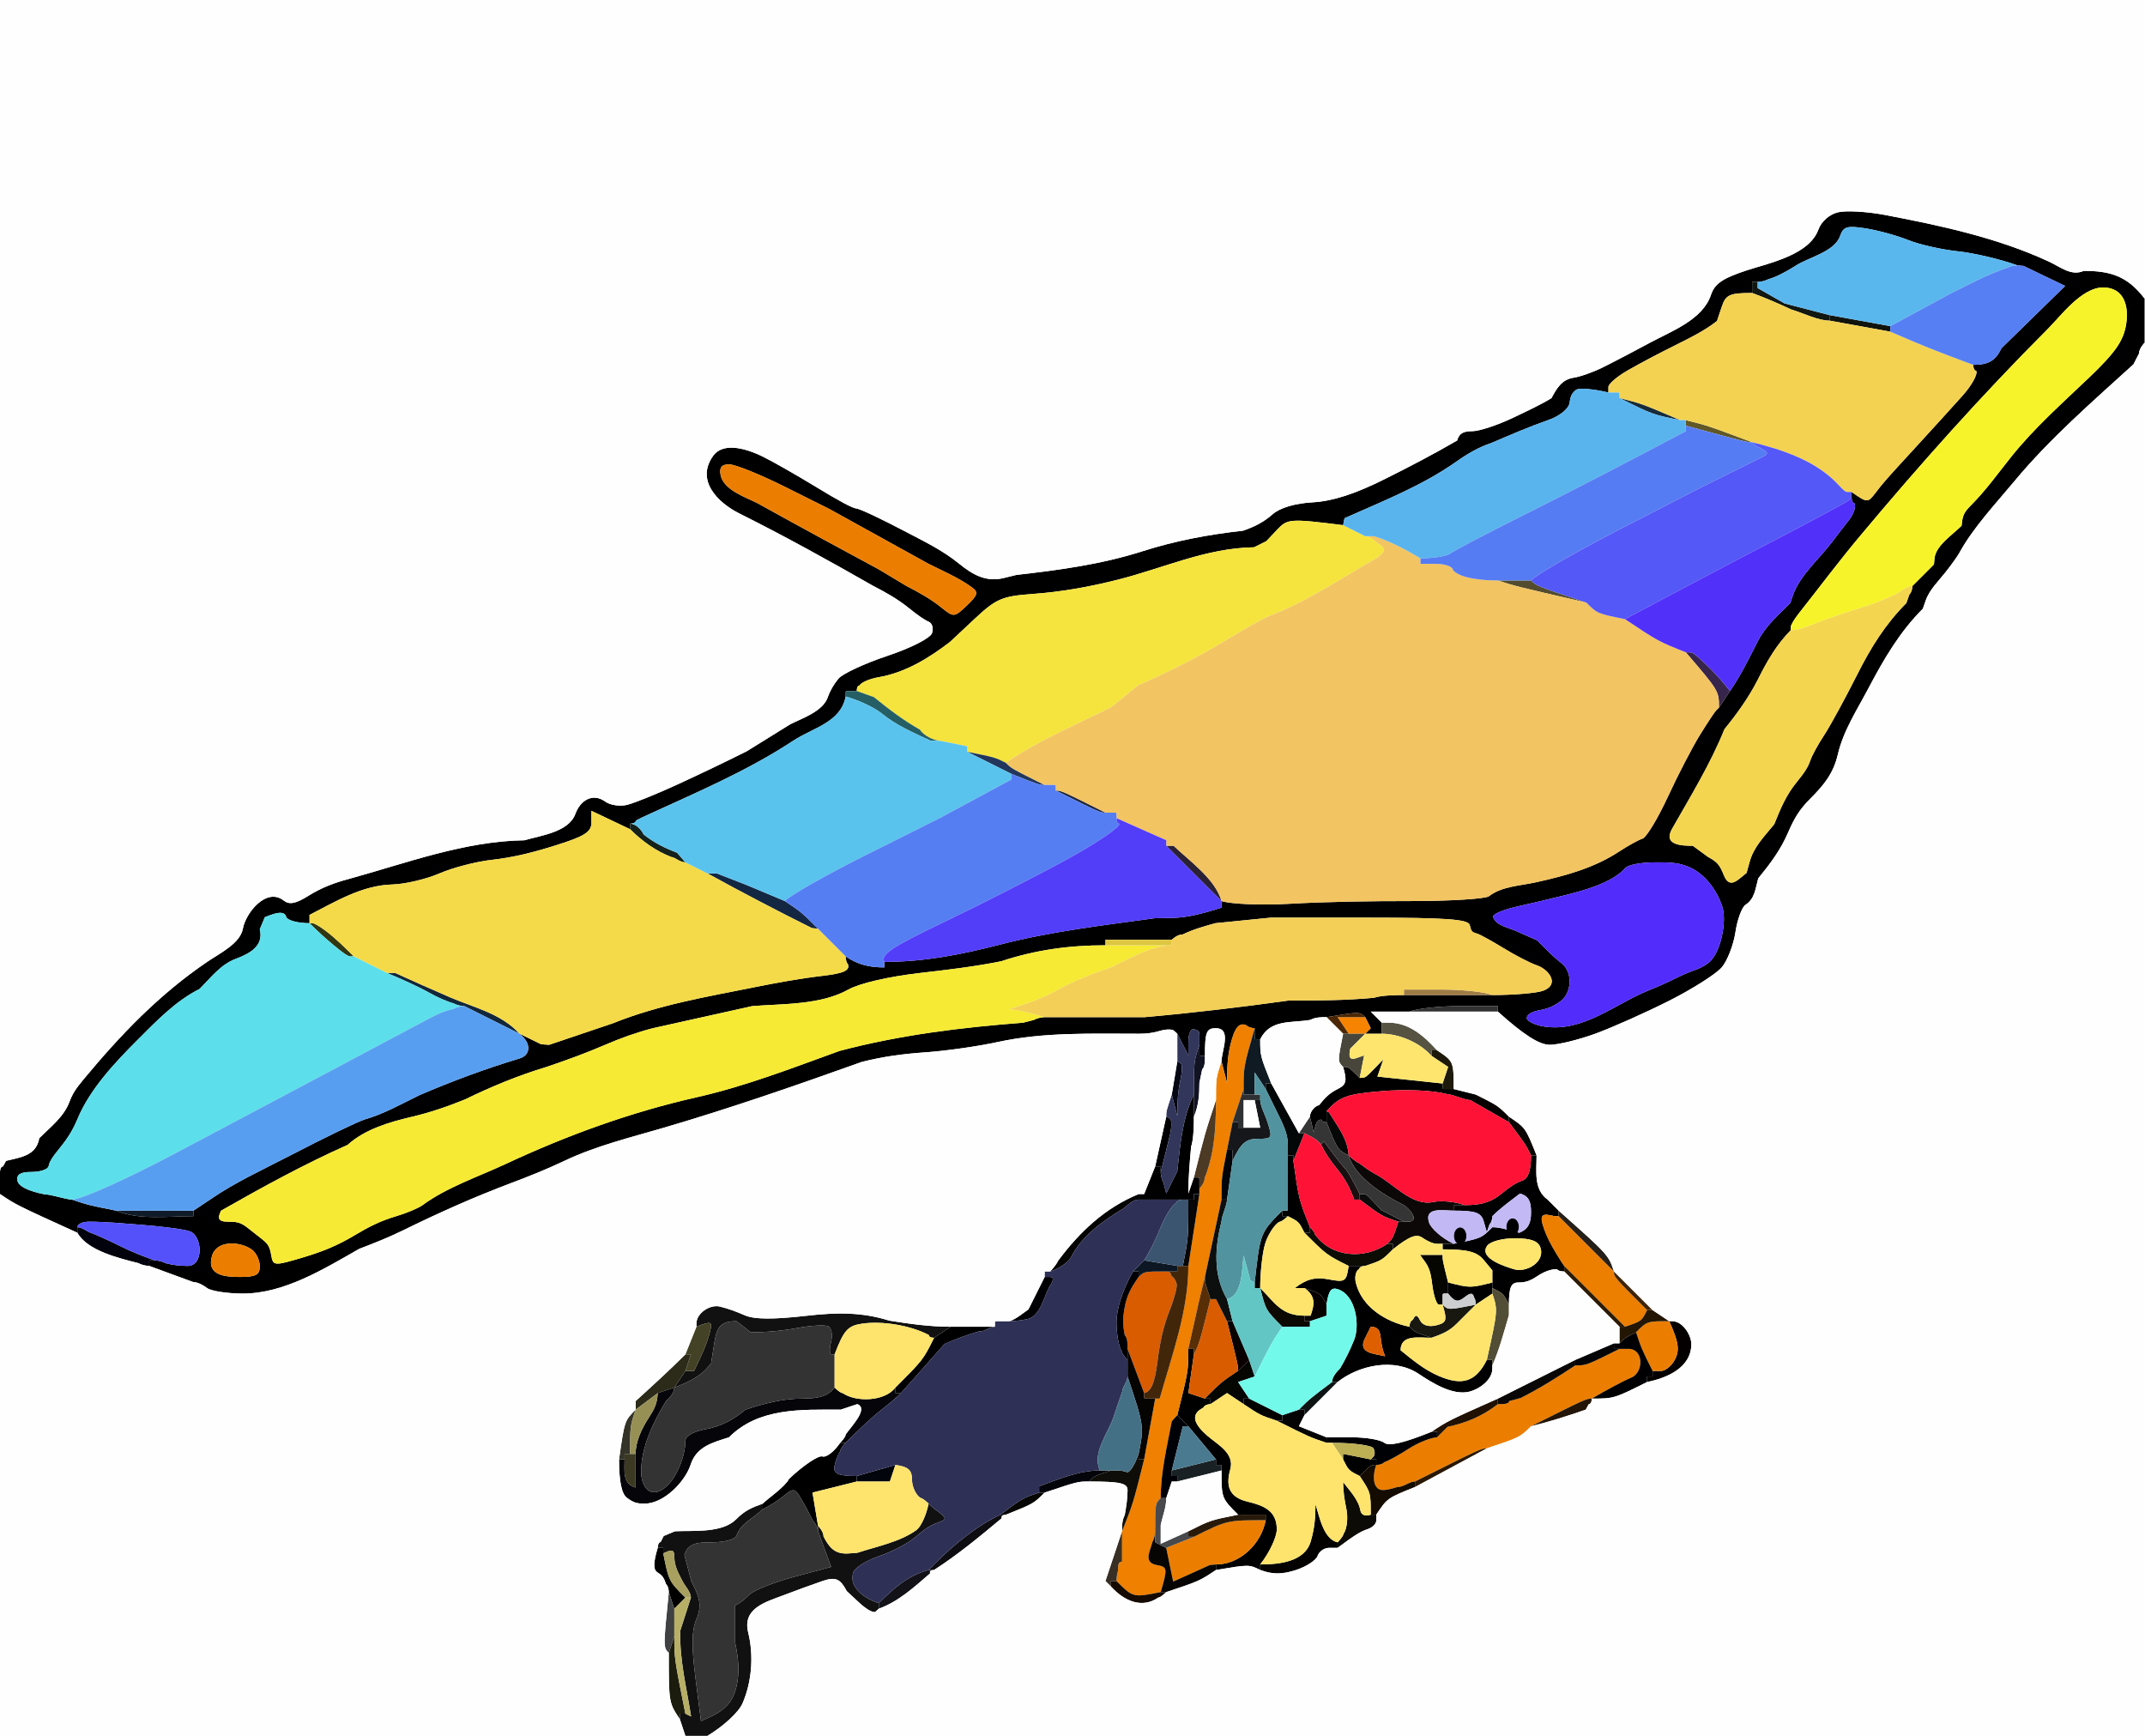 <?xml version="1.0" encoding="UTF-8" standalone="no"?>
<!DOCTYPE svg PUBLIC "-//W3C//DTD SVG 1.1//EN" "http://www.w3.org/Graphics/SVG/1.1/DTD/svg11.dtd">
<svg width="100%" height="100%" viewBox="0 0 3234 2617" version="1.1" xmlns="http://www.w3.org/2000/svg" xmlns:xlink="http://www.w3.org/1999/xlink" xml:space="preserve" xmlns:serif="http://www.serif.com/" style="fill-rule:evenodd;clip-rule:evenodd;">
    <g id="dp_dp001">
        <clipPath id="_clip1">
            <rect x="0" y="0" width="3233" height="2616"/>
        </clipPath>
        <g clip-path="url(#_clip1)">
            <g id="clip">
                <path id="dp_path002" d="M3233.33,450C3207.36,416.165 3182.13,408.333 3141.67,408.333C3122.65,416.68 3106.75,402.475 3088.43,394.019C3010.91,358.24 2925.4,339.92 2841.91,324.028C2815.03,318.911 2783.15,317.115 2771.07,320.036C2758.08,323.18 2746.02,333.849 2741.54,346.175C2727.7,384.24 2667.96,396.38 2634.66,407.2C2597.29,419.347 2585.28,427.501 2579.58,444.596C2567.13,481.949 2519.75,499.412 2488.37,516.231C2464.58,528.981 2440.81,541.661 2416.67,553.731C2402.44,560.845 2382.55,567.908 2372.47,569.424C2354.45,572.139 2346.82,585.852 2339.11,600.225C2320.55,611.349 2301.04,620.256 2281.51,629.603C2258.07,640.821 2230.31,650 2219.82,650C2207.41,650 2200.07,652.528 2196.93,664.035C2160.79,685.033 2124.15,704.105 2086.7,722.759C2042.69,744.683 2009.03,755.499 1979.55,757.195C1952.39,758.759 1930,765.396 1918.72,775.232C1904.73,787.428 1891.32,794.083 1874.13,800C1822.26,805.729 1772.24,815.121 1722.28,831.052C1660.26,850.829 1596.8,859.365 1532.46,866.667L1513.18,871.392C1486.32,877.973 1466.04,865.997 1445.83,849.564C1420.62,829.061 1392.14,815.576 1363.37,800.436C1329,782.341 1296.73,767.145 1291.67,766.667C1285.3,766.064 1266.01,755.775 1229.17,733.333C1199.85,715.479 1163.93,695.049 1149.34,687.936C1130.08,678.547 1091.82,664.375 1075.38,686.979C1048.12,724.46 1082.87,758.101 1114.58,773.959C1183.07,808.204 1250.19,845.347 1316.67,883.333C1335.85,893.167 1354,903.419 1370.83,917.103C1383.81,927.649 1394.12,934.712 1400.29,937.269C1405.51,939.433 1407.71,947.173 1405.18,954.469C1402.58,961.983 1373.43,976.812 1337.96,988.669C1303.51,1000.18 1270.35,1015.59 1264.25,1022.89C1257.11,1031.47 1251.34,1041.49 1248,1051.13C1240.67,1072.32 1210.08,1082.46 1191.67,1091.67C1169.73,1105.27 1147.8,1118.86 1125.87,1132.46C1090.99,1149.91 1055.91,1166.65 1020.47,1182.97C989.997,1196.99 956.261,1210.64 945.5,1213.29C934.739,1215.94 919.989,1213.78 912.723,1208.49C893.416,1194.45 874.788,1206.83 867.513,1226.84C857.484,1254.42 815.543,1259.38 790.796,1266.67C700.013,1268.02 612.784,1301.08 525.871,1325C504.101,1330.71 484.295,1338.28 465.011,1350.37C446.048,1362.26 436.231,1364.18 427.905,1357.64C401.388,1336.81 370.272,1376.79 366.197,1399.88C362.269,1422.14 331.321,1437.1 312.936,1449.56C239.773,1499.16 181.671,1559.92 125.607,1627.52C113.808,1641.74 109.156,1649.19 104.773,1660.85C96.179,1683.72 76.364,1698.64 59.204,1715.8C54.601,1741.96 32.239,1744.35 9.105,1749.95L4.552,1758.31C0,1758.33 0,1766.67 0,1766.67L0,1800C25,1816.67 25,1816.67 116.667,1858.33L116.667,1850C116.667,1845.42 124.363,1841.67 133.769,1841.67C159.992,1841.67 186.077,1844.32 212.221,1846.29C245.964,1848.83 279.519,1853.38 286.785,1856.4C305.38,1864.11 307.327,1908.33 282.897,1908.33C270.972,1908.33 261.113,1907.13 249.564,1904.17C241.667,1900 233.333,1900 233.333,1900L225,1900L225,1908.33L290.796,1932.46C299.052,1933.18 305.435,1936.7 312.177,1941.67C318.397,1946.25 342.772,1950 366.344,1950C428.492,1950 488.687,1912.7 541.764,1882.51C564.295,1873.92 586.245,1865.24 607.897,1854.6C661.18,1828.43 715.273,1804.2 770.833,1783.33C798.061,1773.11 824.517,1762.48 850.779,1750.01C898.687,1727.25 949.909,1714.91 1000.78,1700.01C1101.46,1670.51 1200.39,1636.17 1299.13,1600.87C1331.82,1592.54 1362.27,1588.63 1396.17,1586.27C1426.26,1584.18 1474.85,1577.23 1504.17,1570.83C1573.78,1555.64 1646.65,1558.33 1717.54,1558.33C1729.25,1558.33 1738.47,1557.09 1749.71,1553.8C1758.24,1551.31 1767.42,1551.31 1770.11,1553.8L1775,1558.33L1791.67,1590.8L1791.67,1570.02C1791.67,1558.59 1795.42,1550.27 1800,1551.51C1808.92,1553.95 1808.33,1555.18 1808.33,1564.39L1808.33,1587.5C1808.33,1591.65 1808.35,1591.67 1812.5,1591.67L1816.67,1591.67C1816.67,1555.79 1818.94,1550 1833.06,1550C1857.8,1550 1841.67,1584.48 1841.67,1600L1850,1632.46C1850,1608.42 1850.62,1588.76 1857.64,1565.62C1863.09,1547.7 1869.09,1541.82 1878.48,1545.22C1883.33,1550 1891.67,1550 1891.67,1550L1891.67,1562.5C1891.67,1566.65 1891.69,1566.67 1895.83,1566.67L1900,1566.67C1915.34,1535.99 1946.38,1542.43 1975.44,1537.5C1983.33,1533.33 1991.67,1533.33 2000,1533.33C2050,1525 2050,1525 2058.33,1533.33L2066.67,1550L2058.33,1558.33L2083.33,1558.33L2083.33,1541.67L2066.67,1525L2125,1525C2135.69,1520.42 2170.07,1516.67 2201.39,1516.67L2258.33,1516.67L2258.33,1525C2297.44,1560.09 2320.79,1575 2336.63,1575C2349.05,1575 2379.83,1567.5 2405.04,1558.33C2430.25,1549.17 2480.14,1526.93 2515.91,1508.93C2551.68,1490.92 2587.79,1467.98 2596.15,1457.95C2604.51,1447.92 2613.68,1424.13 2616.53,1405.08C2619.38,1386.03 2626.2,1367.52 2631.69,1363.95C2645.75,1354.81 2646.49,1340 2650.87,1324.13C2669.54,1301.17 2684.51,1281.48 2696.27,1254.17C2705.22,1233.38 2713.2,1220.13 2729.17,1204.17C2749.34,1183.99 2764.14,1166.33 2770.83,1137.5C2779.26,1101.18 2800.23,1069.52 2817.54,1036.63C2840.43,993.136 2864.43,952.237 2899.13,917.537L2903.24,905.583C2908.92,889.067 2922.69,875.944 2933.33,862.5C2942.02,851.52 2951.4,838.396 2954.17,833.333C2975.02,795.229 3009.3,758.867 3037.06,725.436C3090.63,660.932 3154.79,605.46 3216.67,549.129L3225,532.897C3225,525 3233.33,516.667 3233.33,516.667L3233.33,450ZM3041.67,400C3016.77,390.957 2976.39,381.436 2951.93,378.844C2927.47,376.251 2893.77,368.621 2877.03,361.888C2860.29,355.156 2831.63,347.267 2813.33,344.356C2785.03,339.853 2779.22,341.516 2774.38,355.491C2765.97,379.788 2726.87,387.836 2707.46,400.436C2692.29,410.283 2676.08,418.305 2666.23,420.833C2658.33,425 2650,425 2650,425L2641.67,425L2641.67,441.667C2607.46,441.667 2601.93,444.208 2595.74,462.769L2588.71,483.871C2569.92,498.637 2548.42,509.124 2527.08,519.792C2502.42,532.124 2478.11,544.653 2454.17,558.333C2438.13,567.5 2425,578.751 2425,583.333L2425,591.667C2402.31,586.251 2380.38,584.465 2376.26,587.699C2368.36,593.909 2367.95,598.279 2366.19,608.267C2364.76,616.345 2350.97,627.361 2335.53,632.747C2306.12,643.007 2277.75,655.269 2249.13,667.537C2229.53,674.069 2212.81,683.856 2195.83,695.833C2144.07,732.352 2084.59,755.524 2027.09,781.224L2026.05,786.445L2025,791.667C1944.71,781.631 1941.26,781.868 1925.51,798.533L1909.2,815.796C1903.07,818.864 1896.93,821.932 1890.8,825C1818,826.087 1753.76,856.74 1684.2,874.129C1641.2,884.88 1600.79,892.156 1556.47,895.404C1510.59,898.768 1501.82,902.569 1468.97,933.34L1432.46,967.537C1400.39,992.148 1365.09,1013.91 1324.53,1020.91C1310.99,1023.24 1298.07,1028.87 1295.79,1033.41C1291.67,1033.33 1291.67,1041.67 1291.67,1041.67L1279.17,1041.67C1275.02,1041.67 1275,1041.69 1275,1045.83L1275,1050C1267.54,1089.16 1225.85,1096.89 1195.83,1116.67C1124.58,1163.6 1044.76,1196.82 967.537,1232.46L958.769,1237.06C958.333,1241.67 950,1241.67 950,1241.67L950,1250L891.667,1222.3L891.667,1239.9C891.667,1254.28 881.681,1260.62 837.064,1274.58C804.503,1284.77 774.648,1292.53 740.796,1296.27C717.879,1298.8 682.647,1307.98 662.5,1316.67C642.353,1325.35 610.479,1332.85 591.667,1333.33C545.799,1334.5 506.349,1358.9 466.667,1379.17L466.667,1385.42C466.667,1383.33 466.667,1391.67 466.667,1391.67C448.749,1391.67 432.908,1387.33 431.463,1382.03C428.056,1369.54 406.669,1380.06 399.285,1382.62C396.747,1388.7 394.207,1394.79 391.667,1400.87C397.945,1425.65 377.099,1437.36 355.397,1445.44C332.736,1453.87 317.849,1473.82 300.871,1490.8C265.361,1508.55 236.148,1538.85 208.333,1566.67C174.075,1600.93 136.049,1640.92 117.064,1686.27C110.088,1702.93 102.632,1715.14 91.231,1729.17C78.587,1744.72 74.621,1751.07 73.284,1757.9C72.341,1762.72 60.871,1766.67 47.795,1766.67C30.683,1766.67 24.672,1770.36 26.348,1779.86C27.847,1788.35 42.859,1795.77 68.504,1800.69C75,1800 100,1808.33 108.333,1808.33C133.333,1816.67 133.333,1816.67 175,1825C209.231,1839.67 255.047,1833.33 291.667,1833.33L291.667,1825L316.667,1808.33C353.9,1782.56 395.239,1763.79 435.397,1742.94C488.784,1715.22 540.355,1690.27 550,1687.5C578.945,1679.19 605.416,1664.03 632.463,1650.87C681.937,1629.67 731.711,1611.12 783.309,1595.61C800.255,1590.51 799.776,1573.77 788.081,1562.79L783.333,1558.33L815.796,1574.13C819.827,1574.43 823.859,1574.72 827.889,1575.02C859.969,1564.19 892.049,1553.37 924.129,1542.54C992.204,1515.03 1064.73,1502.75 1136.63,1488.37C1171.32,1481.43 1205.53,1475.12 1240.65,1470.99C1271.84,1467.33 1281.29,1463.07 1278.59,1453.89C1275,1450 1275,1441.67 1275,1441.67C1293.59,1454.6 1311.54,1458.33 1333.33,1458.33L1333.33,1450C1393.06,1450 1448.97,1439.13 1506.69,1424.2C1583.82,1404.25 1661.9,1395.07 1740.8,1384.2L1766.67,1383.77C1792.62,1383.33 1817.11,1375.84 1841.67,1368.36L1841.67,1358.33C1855.9,1362.92 1901.29,1364.79 1942.54,1362.5C2003.98,1359.09 2065.02,1358.33 2126.57,1358.33C2186.54,1358.33 2239.81,1355.03 2244.95,1350.99C2263.81,1336.17 2291.99,1335.28 2315.08,1330.16C2360.41,1320.1 2402.6,1308.91 2441.67,1283.33C2454.94,1274.65 2470.55,1266.05 2476.37,1264.23C2482.19,1262.42 2499.45,1233.9 2514.74,1200.86C2530.03,1167.83 2551.72,1125.99 2562.94,1107.9C2574.15,1089.8 2585.21,1073.13 2587.5,1070.83L2591.67,1066.67L2608.33,1041.67C2624.83,1017.83 2637.26,991.928 2650.44,966.231C2662.19,943.305 2680.97,927.367 2699.13,909.204L2703.24,897.249C2713.48,867.471 2743.86,841.524 2762.5,816.667C2770.79,805.616 2779.2,794.691 2787.76,783.855C2794.78,774.973 2798.53,763.724 2796.09,758.855C2791.67,758.333 2791.67,750 2791.67,750L2791.67,741.667C2815.6,758.324 2815.92,758.328 2828.3,742.169C2840.56,726.18 2841.68,724.904 2887.5,675C2913.19,647.021 2945.43,611.547 2959.15,596.169C2972.88,580.792 2982.06,564.112 2979.55,559.105C2975,558.333 2975,550 2975,550C2997.59,550 3008.49,544.085 3017.54,525C3049.57,493.676 3081.6,462.352 3113.63,431.028C3092.71,420.976 3071.79,410.923 3050.87,400.871L3046.27,400.436L3041.67,400ZM2250,1500C2282.56,1500 2317.08,1497.06 2326.7,1493.46C2352.08,1483.97 2335.36,1461.42 2317.25,1455.27C2307.28,1451.89 2284.52,1440.15 2266.67,1429.17C2248.81,1418.19 2230.75,1408.32 2226.53,1407.23C2218.09,1405.07 2218.17,1402.73 2215.87,1394.3C2213.54,1385.76 2180.06,1383.33 2064.34,1383.33L1915.8,1383.33C1888.02,1386.11 1860.24,1388.89 1832.46,1391.67C1815.2,1396.43 1799.02,1400.92 1782.9,1408.77C1775,1408.33 1766.67,1416.67 1766.67,1416.67L1666.67,1416.67L1666.67,1425C1611.4,1425 1561.21,1432 1509.2,1449.13C1468.82,1457.21 1428.47,1461.95 1387.5,1466.67C1339.85,1472.15 1296.01,1482.26 1279.17,1491.67C1237.13,1515.13 1181.1,1512.97 1134.2,1516.67C1084.2,1527.78 1034.2,1538.89 984.204,1550C959.148,1556.57 936.399,1564.69 912.5,1575C883.381,1587.56 854.14,1598.16 824.129,1608.33C781.277,1621.22 741.085,1637.89 700.871,1657.46C673.931,1668.35 648.347,1677.13 619.963,1683.77C587.137,1691.44 549.617,1702.59 524.129,1725.87C458.384,1755.09 395.851,1789.48 333.333,1825C328.067,1835.53 328.212,1841.67 343.181,1841.67C356.695,1841.67 362.136,1842.26 372.784,1850.44C380.329,1856.23 387.799,1862.1 395.212,1868.06C405.252,1876.13 406.793,1880.17 409.043,1892.91C411.757,1908.29 413.564,1908.4 456.368,1895.68C485.299,1887.09 508.708,1877.75 534.529,1862.22C555.439,1849.65 573.683,1840.37 597.029,1833.49C612.892,1828.82 631.041,1821.19 637.361,1816.52C673.585,1789.8 722.176,1773.44 762.5,1754.6C854.708,1711.53 950.784,1676.57 1050,1654.17C1124.23,1637.4 1194.26,1610.06 1265.8,1584.2C1356.94,1560.14 1448.74,1548.88 1542.54,1541.67L1558.77,1537.5C1566.67,1533.33 1575,1533.33 1575,1533.33L1725.87,1533.33C1798.48,1526.89 1870.33,1518.35 1942.54,1508.33C1985.76,1508.33 2028.21,1508.12 2071.27,1504.17C2083.33,1500 2108.33,1500 2116.67,1500L2250,1500ZM2883.33,883.333L2915.8,850.871L2916.67,841.667C2918.48,822.519 2944.12,805.877 2957.46,792.537C2958.88,777.507 2960.59,772.744 2971.7,761.629C2994.08,739.255 3012.71,713.06 3032.46,688.371C3067.23,644.908 3109.66,607.465 3149.82,569.069C3189.78,530.86 3201.6,513.735 3205.67,488.167C3209.81,462.179 3202.79,433.333 3170.78,433.333C3138.53,433.333 3107.1,476.235 3087.5,495.833C2988.22,595.117 2893.81,701.047 2803.73,808.769C2772.23,846.448 2742.91,885.643 2712.5,924.167C2705.09,933.549 2700,942.037 2700,945L2700,950C2678.27,971.733 2663.61,997.769 2650,1025C2636.1,1052.1 2619.19,1075.53 2600,1099.13C2578.68,1151.9 2548.93,1200.19 2520.89,1249.56C2506.93,1274.15 2535.72,1275 2552.27,1275C2559.85,1280.56 2567.42,1286.11 2575,1291.67C2589.09,1299.45 2592.68,1303.43 2598.89,1319.05C2607.78,1341.42 2620.23,1326.11 2633.33,1315.8L2637.94,1299.13C2644.23,1276.32 2660.15,1260.8 2675,1242.54C2684.55,1218.91 2692.62,1199.02 2708.77,1179.17C2721.4,1163.63 2726.02,1156.24 2729.6,1145.83C2732.13,1138.48 2741.51,1121.41 2750.44,1107.9C2759.36,1094.39 2781.86,1053.14 2800.44,1016.23C2820.51,976.348 2842.72,940.609 2874.13,909.204L2878.73,896.269C2883.33,891.667 2883.33,883.333 2883.33,883.333ZM2545.59,1306.59C2528.15,1299.36 2512.98,1300 2494.02,1300C2474.39,1300 2454.98,1303.71 2450.87,1308.24C2429.67,1331.67 2386.69,1342.69 2357.46,1350C2333.93,1355.88 2310.37,1361.42 2286.7,1366.72C2266.11,1371.33 2250.13,1378.24 2251.17,1382.07C2254.72,1395.09 2273.56,1398.1 2285.3,1403.29L2317.54,1417.54L2330.04,1430.04C2341.15,1441.15 2343.88,1443.61 2354.6,1452.22C2371.62,1465.88 2369.9,1496.89 2352.61,1509.47C2341.15,1517.8 2333.13,1520.69 2319.15,1523.26C2308.47,1525.22 2300.8,1530.71 2302.09,1535.46C2303.39,1540.2 2315.57,1545.68 2329.16,1547.62C2387.79,1555.99 2435.1,1513.15 2486.63,1492.54C2499.43,1487.42 2511.81,1482.03 2524.13,1475.87C2533.91,1470.98 2543.44,1466.6 2553.73,1462.94C2561.98,1460 2568.29,1457.13 2575.31,1451.93C2594.61,1437.62 2603.92,1388.32 2596.61,1366.48C2588.15,1341.22 2570.4,1316.88 2545.59,1306.59ZM1183.22,733.769C1146.01,715.196 1108.31,700 1099.45,700C1087.98,700 1084.24,704.656 1086.48,716.155C1090.82,738.496 1123.74,749.368 1141.67,758.333C1202.53,792.145 1263.7,825.325 1325,858.333C1338.89,866.667 1352.78,875 1366.67,883.333C1385.32,892.896 1403.23,902.779 1419.63,916.041C1437.9,930.817 1438.89,930.729 1457.87,912.673C1474.27,897.065 1475.45,892.753 1465.34,885.4C1445.44,870.924 1421.95,860.976 1400,850C1350.29,822.512 1300.58,795.025 1250.87,767.537L1183.22,733.769ZM379.688,1883.71C362.624,1871.3 326.823,1868.84 319.644,1893.11C310.923,1922.61 339.223,1925 361.743,1925C385.879,1925 391.667,1921.85 391.667,1908.71C391.667,1899.75 386.276,1888.5 379.688,1883.71Z"/>
                <path id="dp_path003" d="M2308.33,1741.67C2308.33,1764.26 2304.17,1776.48 2295.4,1779.6C2285.49,1783.13 2277.79,1788.01 2262.5,1800.44C2245.65,1814.13 2228.82,1816.67 2208.33,1816.67L2195.83,1816.67C2191.69,1816.67 2191.67,1816.69 2191.67,1820.83L2191.67,1825C2224.84,1825 2233.21,1828 2237.01,1841.23L2241.67,1857.46L2245.83,1845.4C2250,1841.67 2250,1833.33 2250,1833.33C2262.7,1820.63 2277.44,1810.15 2291.67,1799.24C2305.67,1803.06 2308.33,1812.44 2308.33,1827.37C2308.33,1843.19 2304.69,1852.49 2290.8,1858.33C2276.82,1855.48 2264.26,1850 2250,1850C2233.33,1866.67 2233.33,1866.67 2191.67,1875L2175,1875L2175,1883.33C2212.57,1883.33 2226.61,1886.93 2236.81,1899.17L2250,1915L2250,1941.67C2266.67,1950 2266.67,1950 2275,1966.67C2275,1940.99 2278.22,1933.33 2289.01,1933.33C2302.69,1933.33 2308.83,1929.58 2320.41,1922.09C2329.97,1915.9 2342.42,1912.15 2348.06,1913.75C2350,1916.67 2358.33,1916.67 2358.33,1916.67L2358.33,1908.33C2350.89,1897.53 2340.54,1880.18 2335.34,1869.78C2330.13,1859.38 2325.26,1845.8 2324.5,1839.6C2322.79,1825.48 2338.23,1833.33 2345.83,1833.33L2350,1833.33L2350,1825L2333.33,1808.33C2312.01,1793.1 2316.67,1765.53 2316.67,1741.67L2308.33,1741.67ZM2322.44,1880.57C2319.01,1870.66 2307.91,1866.67 2283.81,1866.67C2264.61,1866.67 2246.58,1871.59 2242.09,1878.07C2228.92,1897.04 2270.73,1909.79 2282.97,1913.4C2301.18,1918.78 2330.02,1902.48 2322.44,1880.57Z"/>
                <path id="dp_path004" d="M2058.33,1908.33L2033.33,1908.33C2030.06,1932.06 2028.05,1933.39 2002.8,1928.47C1981.84,1924.38 1968.04,1929.28 1952.27,1941.67L1959.47,1941.67C1958.33,1941.67 1966.67,1941.67 1966.67,1941.67C1991.67,1950 1991.67,1950 2000,1966.67C2002.99,1945.49 2007.15,1939.97 2017.44,1943.54C2044.41,1952.87 2050.54,1997.8 2041.56,2020.02C2035.44,2035.17 2028.71,2048.87 2020.4,2062.94C2016.67,2066.67 2008.33,2075 2008.33,2083.33L2016.67,2083.33C2048.77,2057.99 2101.72,2046.43 2138.58,2070.83C2158.68,2084.14 2189.82,2104.17 2215.41,2097.87C2229.39,2094.43 2250,2080.71 2250,2063.02L2250,2050L2241.67,2050C2224.69,2083.95 2203.8,2088.81 2169.96,2074.56C2147.84,2065.25 2130.11,2050.41 2111.67,2035.49C2111.67,2011.14 2139.66,2016.67 2158.33,2016.67C2133.33,2008.33 2133.33,2008.33 2125,2000C2089.23,1992.81 2053.18,1970.21 2044.21,1933.75C2041.99,1924.76 2044.27,1915.37 2049.26,1912.87C2050,1908.33 2058.33,1908.33 2058.33,1908.33ZM2081.62,2016.23C2080.45,2005.15 2077.12,2000 2066.67,2000L2057.93,2017.47C2046.6,2040.14 2071.53,2040.43 2088.33,2044.56C2084.35,2034.92 2082.73,2026.78 2081.62,2016.23Z"/>
                <path id="dp_path005" d="M1791.67,2033.33C1791.67,2066.67 1791.67,2066.67 1775,2133.33L1791.67,2150L1833.33,2200L1833.33,2208.33L1841.67,2208.33L1841.67,2216.67C1841.67,2258.33 1841.67,2258.33 1866.67,2283.33L1908.33,2283.33L1908.33,2291.67C1901.56,2327.29 1869.71,2358.33 1833.33,2358.33L1833.33,2366.67C1883.33,2358.33 1883.33,2358.33 1900,2366.67L1900,2358.33C1913.75,2340.92 1925,2317.09 1925,2305.38C1925,2277.08 1905.01,2269.49 1880.64,2263.59C1852.05,2256.68 1848.18,2238.98 1854.88,2214.98C1861.74,2190.38 1835.15,2177.47 1819.58,2163.68C1802.91,2148.93 1792.33,2133 1814.03,2122.15C1816.67,2116.67 1825,2116.67 1825,2116.67L1825,2108.33L1816.67,2108.33L1791.67,2100L1800,2041.67L1800,2033.33L1791.67,2033.33Z"/>
                <path id="dp_path006" d="M1266.67,2175C1257.73,2188.3 1245.68,2197.54 1239.89,2195.54C1234.11,2193.54 1211.51,2208.72 1189.69,2229.28C1183.33,2241.67 1158.33,2258.33 1150,2266.67L1150,2275C1160.84,2269.85 1173.26,2261.95 1182.52,2254.31C1195.95,2243.23 1198.5,2243.62 1207.09,2258.04C1213.57,2268.92 1219.45,2279.84 1225,2291.23C1225,2291.67 1233.33,2300 1233.33,2308.33L1233.33,2300L1225,2250L1291.67,2233.33L1291.67,2225C1265.04,2225 1256.97,2221.9 1257.94,2212.06C1258.63,2204.95 1262.76,2193.7 1267.1,2187.06C1266.67,2183.33 1275,2175 1275,2175L1266.67,2175Z"/>
                <path id="dp_path007" d="M2175,1633.33L2076.7,1622.87C2079.69,1614.24 2082.67,1605.61 2085.66,1596.98L2072.43,1610.55C2059.75,1623.57 2059.02,1624.15 2054.6,1624.56L2050,1625C2033.33,1608.33 2033.33,1608.33 2025,1608.33C2031.17,1629.2 2029.82,1635.09 2017.45,1641.28C2004.33,1647.84 1997.86,1654.51 1988.69,1666.07C1983.33,1666.67 1975,1675 1975,1683.33L1980.68,1706.94L1983.67,1695.97C1985.32,1689.94 1989.67,1686.5 1993.33,1688.33C1991.67,1691.67 2000,1691.67 2000,1691.67L2000,1675C2020.22,1652.86 2029.97,1649.35 2083.67,1644.83C2119.25,1641.83 2159.43,1643.57 2180.56,1649.02C2191.67,1650 2208.33,1658.33 2216.67,1658.33L2225,1658.33L2225,1650L2191.67,1641.67L2179.17,1641.67C2175.02,1641.67 2175,1641.65 2175,1637.5L2175,1633.33Z"/>
                <path id="dp_path008" d="M1800,1650C1782.44,1686.09 1779.33,1726.56 1775,1765.8L1766.67,1782.46L1758.33,1799.13L1754.17,1782.9C1750,1775 1750,1766.67 1750,1766.67L1750,1758.33L1741.67,1758.33L1725,1800L1716.67,1800L1716.67,1808.33L1800,1808.33L1800,1800L1808.33,1800L1808.33,1779.17C1808.33,1775.02 1808.31,1775 1804.17,1775L1800,1775L1791.67,1799.13C1791.67,1775.48 1793.67,1752.33 1795.83,1728.73C1800,1716.67 1800,1691.67 1800,1683.33L1800,1650Z"/>
                <path id="dp_path009" d="M1433.33,2000L1408.33,2016.67C1391.67,2050 1391.67,2050 1350,2091.67L1350,2100L1358.33,2100L1424.13,2025.87C1441.39,2018.45 1458.13,2012.06 1476.22,2006.85C1483.33,2008.33 1491.67,2000 1500,2000L1433.33,2000Z"/>
                <path id="dp_path010" d="M1941.67,1741.67L1941.67,1825L1933.33,1825L1933.33,1833.33L1941.67,1833.33C1958.33,1841.67 1958.33,1841.67 1966.67,1858.33L1975,1858.33L1975,1850C1958.33,1808.33 1958.33,1808.33 1950,1750L1950,1741.67L1941.67,1741.67Z"/>
                <path id="dp_path011" d="M991.667,2333.33C984.969,2355.39 984.8,2366.23 991.091,2370.22C999.285,2375.42 1000.98,2378.71 1004.17,2387.94C1008.33,2391.67 1008.33,2400 1008.33,2400L1016.67,2425L1033.33,2408.33C1008.33,2383.33 1008.33,2383.33 1000,2341.67L1000,2333.33L991.667,2333.33Z"/>
                <path id="dp_path012" d="M2066.67,2200L2025,2191.67L2025,2200C2033.33,2216.67 2033.33,2216.67 2050,2225C2066.67,2208.33 2066.67,2208.33 2075,2208.33L2075,2200L2066.67,2200Z"/>
                <path id="dp_path013" d="M1883.33,2108.33L1875,2108.33L1875,2116.67C1900,2133.33 1900,2133.33 1925,2141.67L1933.33,2141.67L1933.33,2133.33C1900,2116.67 1900,2116.67 1883.33,2108.33Z"/>
                <path id="dp_path014" d="M2516.67,1991.67C2530.67,2022.52 2532.59,2034.82 2525.59,2048.82C2520.68,2058.64 2511.04,2066.67 2504.17,2066.67L2491.67,2066.67L2491.67,2075L2483.33,2075L2483.33,2083.33C2512.83,2077.39 2550,2061.92 2550,2026.21C2550,2012.69 2537.05,1991.67 2521.35,1991.67L2516.67,1991.67Z" style="fill:rgb(5,0,0);"/>
                <path id="dp_path015" d="M2225,1650L2225,1658.33L2216.67,1658.33L2275,1691.67L2275,1683.33C2258.33,1666.67 2258.33,1666.67 2225,1650Z" style="fill:rgb(8,0,0);"/>
                <path id="dp_path016" d="M1850,1991.67C1866.67,2058.33 1866.67,2058.33 1866.67,2066.67L1883.33,2050L1858.33,1991.67L1850,1991.67Z" style="fill:rgb(9,0,0);"/>
                <path id="dp_path017" d="M2183.33,1933.33L2183.33,1950C2192.82,1962.36 2197.88,1963.57 2207.72,1955.84C2217.28,1948.33 2220.7,1948.45 2222.57,1956.37C2225,1958.33 2225,1966.67 2225,1966.67L2250,1950L2250,1933.33C2216.67,1941.67 2216.67,1941.67 2183.33,1933.33Z" style="fill:rgb(0,1,0);"/>
                <path id="dp_path018" d="M1966.67,1941.67C1983.9,1954.07 1981.95,1966.04 1975.96,1983.33L1966.67,1983.33L1966.67,1991.67L1975,1991.67L2000,1983.33L2000,1966.67C1991.67,1950 1991.67,1950 1966.67,1941.67Z" style="fill:rgb(7,2,0);"/>
                <path id="dp_path019" d="M1758.33,1916.67C1725,1916.67 1725,1916.67 1716.67,1925C1705.51,1941.02 1699.1,1951.98 1695.6,1971.07C1692.74,1986.69 1692.66,1997.38 1695.83,2012.94C1700,2016.67 1700,2025 1700,2033.33L1725,2100C1735.64,2097.65 1741.03,2084.88 1745.19,2052.13C1748.71,2024.42 1753.32,2001.23 1763.51,1975.29C1770.47,1957.6 1775.2,1939.64 1774.04,1935.38C1772.46,1929.57 1770.23,1926.26 1765.13,1922.15C1766.67,1916.67 1758.33,1916.67 1758.33,1916.67Z" style="fill:rgb(217,92,0);"/>
                <path id="dp_path020" d="M1825,1958.33C1808.33,2025 1808.33,2025 1800,2041.67L1791.67,2100L1816.67,2108.33C1841.67,2083.33 1841.67,2083.33 1866.67,2066.67C1866.67,2058.33 1866.67,2058.33 1850,1991.67L1833.33,1958.33L1825,1958.33Z" style="fill:rgb(218,92,0);"/>
                <path id="dp_path021" d="M2081.62,2016.23C2080.45,2005.15 2077.12,2000 2066.67,2000L2057.93,2017.47C2046.6,2040.14 2071.53,2040.43 2088.33,2044.56C2084.35,2034.92 2082.73,2026.78 2081.62,2016.23Z" style="fill:rgb(222,95,0);"/>
                <path id="dp_path022" d="M2441.67,2033.33C2391.67,2058.33 2391.67,2058.33 2375,2058.33C2348.21,2076.03 2321.25,2093.11 2292.54,2107.46L2275.44,2112.06C2275,2116.67 2266.67,2116.67 2258.33,2116.67C2234.82,2134.78 2210.91,2144.84 2182.46,2150.87L2174.56,2158.77C2175,2158.33 2166.67,2166.67 2166.67,2166.67C2157.02,2167.15 2137.88,2174.84 2124.13,2183.77C2110.38,2192.7 2093.7,2201.87 2087.06,2204.17C2083.33,2208.33 2075,2208.33 2075,2208.33C2070.94,2218.54 2070.24,2232.15 2073.45,2238.57C2078.03,2247.72 2085.13,2248.41 2106.31,2241.79C2116.67,2241.67 2125,2233.33 2133.33,2233.33C2233.33,2183.33 2233.33,2183.33 2241.67,2183.33C2291.67,2166.67 2291.67,2166.67 2308.33,2150C2391.67,2108.33 2391.67,2108.33 2400,2108.33C2422.44,2095.06 2449.03,2080.93 2459.1,2076.92C2478.3,2069.27 2478.71,2033.33 2455.06,2033.33L2441.67,2033.33Z" style="fill:rgb(235,126,0);"/>
                <path id="dp_path023" d="M1183.22,733.769C1146.01,715.196 1108.31,700 1099.45,700C1087.98,700 1084.24,704.656 1086.48,716.155C1090.82,738.496 1123.74,749.368 1141.67,758.333C1202.53,792.145 1263.7,825.325 1325,858.333C1338.89,866.667 1352.78,875 1366.67,883.333C1385.32,892.896 1403.23,902.779 1419.63,916.041C1437.9,930.817 1438.89,930.729 1457.87,912.673C1474.27,897.065 1475.45,892.753 1465.34,885.4C1445.44,870.924 1421.95,860.976 1400,850C1350.29,822.512 1300.58,795.025 1250.87,767.537L1183.22,733.769Z" style="fill:rgb(235,126,0);"/>
                <path id="dp_path024" d="M1908.33,2291.67C1850,2291.67 1850,2291.67 1800,2316.67L1758.33,2333.33L1768.77,2384.16C1787.23,2375.84 1805.68,2367.52 1824.13,2359.2L1828.73,2358.77L1833.33,2358.33C1869.71,2358.33 1901.56,2327.29 1908.33,2291.67Z" style="fill:rgb(235,126,0);"/>
                <path id="dp_path025" d="M2516.67,1991.67C2483.33,1991.67 2483.33,1991.67 2466.67,2008.33C2475,2033.33 2475,2033.33 2491.67,2066.67L2504.17,2066.67C2511.04,2066.67 2520.68,2058.64 2525.59,2048.82C2532.59,2034.82 2530.67,2022.52 2516.67,1991.67Z" style="fill:rgb(235,126,0);"/>
                <path id="dp_path026" d="M379.688,1883.71C362.624,1871.3 326.823,1868.84 319.644,1893.11C310.923,1922.61 339.223,1925 361.743,1925C385.879,1925 391.667,1921.85 391.667,1908.71C391.667,1899.75 386.276,1888.5 379.688,1883.71Z" style="fill:rgb(235,126,0);"/>
                <path id="dp_path027" d="M2350,1833.33L2345.83,1833.33C2338.23,1833.33 2322.79,1825.48 2324.5,1839.6C2325.26,1845.8 2330.13,1859.38 2335.34,1869.78C2340.54,1880.18 2350.89,1897.53 2358.33,1908.33L2450,2000C2475,1991.67 2475,1991.67 2483.33,1975C2433.33,1925 2433.33,1925 2433.33,1916.67L2350,1833.33Z" style="fill:rgb(236,126,0);"/>
                <path id="dp_path028" d="M1891.67,1550C1891.67,1550 1883.33,1550 1878.48,1545.22C1869.09,1541.82 1863.09,1547.7 1857.64,1565.62C1850.62,1588.76 1850,1608.42 1850,1632.46L1841.67,1600C1833.33,1625 1833.33,1625 1833.33,1658.33C1833.33,1682.86 1832.55,1705.84 1828.73,1730.04C1826.2,1746.08 1820.57,1766.51 1816.23,1775.44C1816.67,1783.33 1808.33,1791.67 1808.33,1791.67L1808.33,1800L1791.67,1908.33C1791.67,1976.32 1766.85,2043.29 1748.45,2108.33L1741.67,2108.33L1725,2200C1708.33,2266.67 1708.33,2266.67 1691.67,2308.33L1691.67,2354.17C1684.38,2354.17 1686.34,2362.31 1685.42,2368.75C1683.33,2375 1683.33,2383.33 1683.33,2383.33C1708.33,2408.33 1708.33,2408.33 1750,2400C1760.47,2364.34 1760.17,2362.09 1744.43,2359.31C1723.29,2355.58 1733.8,2338.99 1737.5,2324.56C1741.67,2316.67 1741.67,2308.33 1741.67,2308.33C1741.67,2266.67 1741.67,2266.67 1750,2258.33C1750,2219.14 1759.53,2181.03 1766.67,2142.54L1770.83,2137.94L1775,2133.33C1791.67,2066.67 1791.67,2066.67 1791.67,2033.33C1808.33,1958.33 1808.33,1958.33 1816.67,1925L1841.67,1808.33C1841.67,1775 1841.67,1775 1850,1733.33L1858.33,1691.67L1875,1641.67C1875,1608.33 1875,1608.33 1891.67,1550Z" style="fill:rgb(239,128,0);"/>
                <path id="dp_path029" d="M2058.33,1533.33L2016.67,1533.33L2033.33,1558.33L2058.33,1558.33L2066.67,1550L2058.33,1533.33Z" style="fill:rgb(247,132,0);"/>
                <path id="dp_path030" d="M2016.67,2325C1995.16,2320.17 1989.13,2285.23 1983.33,2267.54C1983.33,2287.87 1981.91,2303.98 1976.15,2323.68C1967.1,2354.59 1928.28,2358.33 1900,2358.33L1900,2366.67C1918.48,2373.52 1932.8,2373.56 1953.75,2366.8C1969.46,2361.73 1984.2,2352.13 1986.51,2345.46C1988.82,2338.79 1996.55,2333.33 2003.69,2333.33L2016.67,2333.33L2016.67,2325Z" style="fill:rgb(3,2,1);"/>
                <path id="dp_path031" d="M2075,2208.33C2066.67,2208.33 2066.67,2208.33 2050,2225C2066.67,2250 2066.67,2250 2066.67,2283.33L2075,2283.33C2091.67,2258.33 2091.67,2258.33 2133.33,2241.67L2133.33,2233.33C2125,2233.33 2116.67,2241.67 2106.31,2241.79C2085.13,2248.41 2078.03,2247.72 2073.45,2238.57C2070.24,2232.15 2070.94,2218.54 2075,2208.33Z" style="fill:rgb(20,11,1);"/>
                <path id="dp_path032" d="M2466.67,2008.33C2450,2016.67 2450,2016.67 2441.67,2025L2433.33,2025L2433.33,2033.33L2455.06,2033.33C2478.71,2033.33 2478.3,2069.27 2459.1,2076.92C2449.03,2080.93 2422.44,2095.06 2400,2108.33C2433.33,2108.33 2433.33,2108.33 2483.33,2083.33L2483.33,2075L2491.67,2075L2491.67,2066.67C2475,2033.33 2475,2033.33 2466.67,2008.33Z" style="fill:rgb(0,0,2);"/>
                <path id="dp_path033" d="M1758.33,1683.33L1741.67,1758.33L1750,1758.33L1750,1766.67C1754.71,1748.3 1759.35,1729.93 1763.76,1711.48C1766.74,1698.98 1766.74,1687.54 1763.76,1686.05L1758.33,1683.33Z" style="fill:rgb(0,0,2);"/>
                <path id="dp_path034" d="M1883.33,2050L1866.67,2066.67C1841.67,2083.33 1841.67,2083.33 1816.67,2108.33L1825,2108.33L1825,2116.67L1850,2100L1875,2116.67L1875,2108.33L1883.33,2108.33L1866.67,2083.33L1891.67,2075L1883.33,2050Z" style="fill:rgb(5,5,2);"/>
                <path id="dp_path035" d="M2175,1891.67L2140.91,1891.67L2148.42,1901.99C2157.05,1913.86 2157.72,1924.89 2159.81,1939.49C2161.94,1954.44 2166.23,1966.67 2169.35,1966.67C2166.67,1966.67 2175,1966.67 2175,1966.67L2175,1954.17C2175,1950.02 2175.02,1950 2179.17,1950L2183.33,1950L2183.33,1933.33C2175,1900 2175,1900 2175,1891.67Z" style="fill:rgb(5,5,2);"/>
                <path id="dp_path036" d="M1900,1941.67C1908.33,1975 1908.33,1975 1933.33,2000L1975,2000L1975,1991.67L1966.67,1991.67L1966.67,1983.33C1931.98,1983.33 1921.92,1963.59 1900.44,1942.1L1900,1941.67Z" style="fill:rgb(11,9,2);"/>
                <path id="dp_path037" d="M1683.33,2383.33L1675,2383.33L1675,2391.67C1694.83,2413.39 1721.54,2425.41 1746.27,2408.33C1750,2408.33 1758.33,2400 1758.33,2400L1750,2400C1708.33,2408.33 1708.33,2408.33 1683.33,2383.33Z" style="fill:rgb(22,11,2);"/>
                <path id="dp_path038" d="M2258.33,2108.33C2183.33,2141.67 2183.33,2141.67 2158.33,2158.33L2166.67,2158.33L2166.67,2166.67C2166.67,2166.67 2175,2158.33 2174.56,2158.77L2182.46,2150.87C2210.91,2144.84 2234.82,2134.78 2258.33,2116.67L2258.33,2108.33Z" style="fill:rgb(32,17,2);"/>
                <path id="dp_path039" d="M1700,2033.33L1700,2075C1725,2150 1725,2150 1716.67,2191.67L1716.67,2200L1725,2200L1741.67,2108.33L1729.17,2108.33C1725.02,2108.33 1725,2108.31 1725,2104.17L1725,2100L1700,2033.33Z" style="fill:rgb(6,3,3);"/>
                <path id="dp_path040" d="M1741.67,2308.33C1741.67,2308.33 1741.67,2316.67 1737.5,2324.56C1733.8,2338.99 1723.29,2355.58 1744.43,2359.31C1760.17,2362.09 1760.47,2364.34 1750,2400L1758.33,2400C1808.33,2383.33 1808.33,2383.33 1833.33,2366.67L1833.33,2358.33L1828.73,2358.77L1824.13,2359.2C1805.68,2367.52 1787.23,2375.84 1768.77,2384.16L1758.33,2333.33L1741.67,2325L1741.67,2308.33Z" style="fill:rgb(7,5,3);"/>
                <path id="dp_path041" d="M2241.67,2183.33C2233.33,2183.33 2233.33,2183.33 2133.33,2233.33L2133.33,2241.67L2241.67,2183.33Z" style="fill:rgb(43,24,3);"/>
                <path id="dp_path042" d="M1708.33,1916.67C1692.45,1944.87 1683.33,1972.88 1683.33,1993.47C1683.33,2011.29 1687.08,2031.3 1691.67,2037.94C1691.67,2041.67 1700,2050 1700,2050L1700,2033.33C1700,2025 1700,2016.67 1695.83,2012.94C1692.66,1997.38 1692.74,1986.69 1695.6,1971.07C1699.1,1951.98 1705.51,1941.02 1716.67,1925L1716.67,1916.67L1708.33,1916.67Z" style="fill:rgb(0,0,4);"/>
                <path id="dp_path043" d="M1575,1925L1550.59,1973.81L1538.32,1982.74C1531.57,1987.65 1523.93,1991.67 1521.35,1991.67L1516.67,1991.67C1527.88,1991.67 1537.73,1990.92 1548.68,1988.59C1569.84,1984.09 1573.73,1952.41 1583.77,1937.06C1588.84,1929.31 1588.69,1925 1583.33,1925L1575,1925Z" style="fill:rgb(1,1,4);"/>
                <path id="dp_path044" d="M1958.33,2125L1933.33,2133.33L1933.33,2141.67L1925,2141.67C1975,2166.67 1975,2166.67 2000,2175L2000,2166.67L1958.33,2150L1966.67,2133.33L1966.67,2125L1958.33,2125Z" style="fill:rgb(4,4,4);"/>
                <path id="dp_path045" d="M1716.67,1800C1665.83,1820.98 1627.77,1856.88 1595.4,1900.44C1591.67,1908.33 1583.33,1916.67 1583.33,1916.67C1596.76,1912.72 1611.18,1902.65 1615.36,1894.28C1630.83,1863.35 1663.94,1839.38 1693.23,1822.14C1700,1816.67 1708.33,1808.33 1716.67,1808.33L1716.67,1800Z" style="fill:rgb(5,5,4);"/>
                <path id="dp_path046" d="M2275,1683.33L2275,1691.67C2300,1725 2300,1725 2308.33,1741.67L2316.67,1741.67C2300,1700 2300,1700 2275,1683.33Z" style="fill:rgb(10,5,4);"/>
                <path id="dp_path047" d="M2483.33,1975C2475,1991.67 2475,1991.67 2450,2000L2441.67,2000L2441.67,2025C2450,2016.67 2450,2016.67 2466.67,2008.33C2483.33,1991.67 2483.33,1991.67 2516.67,1991.67L2491.67,1975L2483.33,1975Z" style="fill:rgb(36,22,4);"/>
                <path id="dp_path048" d="M2158.33,2158.33C2116.4,2175.32 2094.09,2180.48 2086.93,2174.85C2081.2,2170.35 2059.3,2166.67 2038.26,2166.67L2000,2166.67L2000,2175L2008.33,2175C2040.42,2175 2068.54,2178.75 2070.83,2183.33C2073.13,2187.92 2073.13,2193.54 2070.83,2195.83L2066.67,2200L2075,2200L2075,2208.33C2075,2208.33 2083.33,2208.33 2087.06,2204.17C2093.7,2201.87 2110.38,2192.7 2124.13,2183.77C2137.88,2174.84 2157.02,2167.15 2166.67,2166.67L2166.67,2158.33L2158.33,2158.33Z" style="fill:rgb(0,1,5);"/>
                <path id="dp_path049" d="M1566.67,2250C1541.67,2258.33 1541.67,2258.33 1508.33,2283.33L1516.67,2283.33C1558.33,2266.67 1558.33,2266.67 1575,2250L1566.67,2250Z" style="fill:rgb(7,7,5);"/>
                <path id="dp_path050" d="M2066.67,2283.33C2058.6,2286.29 2052.22,2283.72 2051.07,2277.06C2048.25,2260.72 2034.77,2246.99 2025,2234.2C2025,2248.35 2027.07,2260.89 2029.95,2274.88C2032.68,2288.08 2030.8,2304.76 2025.79,2311.94C2025,2316.67 2016.67,2325 2016.67,2325L2016.67,2333.33C2042.61,2314.05 2051.73,2308.38 2062.06,2305.08C2069.18,2302.82 2075,2296.99 2075,2292.15L2075,2283.33L2066.67,2283.33Z" style="fill:rgb(13,11,5);"/>
                <path id="dp_path051" d="M1975,1850L1975,1858.33L1966.67,1858.33C2000,1891.67 2000,1891.67 2033.33,1908.33L2058.33,1908.33C2083.33,1900 2083.33,1900 2100,1883.33L2100,1875L2091.67,1875C2056.97,1899.14 2007.11,1895.76 1982.25,1860.33C1983.33,1858.33 1975,1850 1975,1850Z" style="fill:rgb(12,12,5);"/>
                <path id="dp_path052" d="M1775,2133.33L1770.83,2137.94L1766.67,2142.54C1759.53,2181.03 1750,2219.14 1750,2258.33L1758.33,2258.33L1766.67,2233.33L1775,2233.33L1775,2225L1766.67,2225L1766.67,2216.67L1783.33,2150L1791.67,2150L1775,2133.33Z" style="fill:rgb(0,1,6);"/>
                <path id="dp_path053" d="M2433.33,2025L2375,2050L2375,2058.33C2391.67,2058.33 2391.67,2058.33 2441.67,2033.33L2433.33,2033.33L2433.33,2025Z" style="fill:rgb(2,4,6);"/>
                <path id="dp_path054" d="M1808.33,1800L1800,1800L1800,1808.33L1791.67,1808.33C1791.67,1866.67 1791.67,1866.67 1783.33,1908.33L1791.67,1908.33L1808.33,1800Z" style="fill:rgb(8,6,6);"/>
                <path id="dp_path055" d="M2358.33,1908.33L2358.33,1916.67L2441.67,2000L2450,2000L2358.33,1908.33Z" style="fill:rgb(43,26,6);"/>
                <path id="dp_path056" d="M2058.33,1533.33C2050,1525 2050,1525 2000,1533.33L2025,1558.33L2033.33,1558.33L2016.67,1533.33L2058.33,1533.33Z" style="fill:rgb(74,39,6);"/>
                <path id="dp_path057" d="M1816.67,1925C1808.33,1958.33 1808.33,1958.33 1791.67,2033.33L1800,2033.33L1800,2041.67C1808.33,2025 1808.33,2025 1825,1958.33C1816.67,1933.33 1816.67,1933.33 1816.67,1925Z" style="fill:rgb(88,46,6);"/>
                <path id="dp_path058" d="M1933.33,1825C1900,1858.33 1900,1858.33 1891.67,1933.33L1891.67,1941.67L1900,1941.67C1900,1918.27 1903.31,1888.29 1907.36,1875.05C1911.41,1861.81 1920.79,1847 1928.2,1842.15C1933.33,1841.67 1941.67,1833.33 1941.67,1833.33L1933.33,1833.33L1933.33,1825Z" style="fill:rgb(1,4,7);"/>
                <path id="dp_path059" d="M1916.67,1633.33L1908.33,1633.33L1908.33,1641.67L1932.46,1690.8C1938.05,1703.64 1941.67,1712.67 1941.67,1726.82L1941.67,1741.67L1950,1741.67L1950,1750L1966.67,1708.33L1958.33,1708.33L1916.67,1633.33Z" style="fill:rgb(3,7,7);"/>
                <path id="dp_path060" d="M2000,1675L2000,1691.67C2016.67,1733.33 2016.67,1733.33 2033.33,1741.67C2032.09,1716.57 2016.64,1698.12 2003.69,1676.85L2001.85,1675.92L2000,1675Z" style="fill:rgb(5,8,7);"/>
                <path id="dp_path061" d="M2375,2050L2258.33,2108.33L2258.33,2116.67C2266.67,2116.67 2275,2116.67 2275.44,2112.06L2292.54,2107.46C2321.25,2093.11 2348.21,2076.03 2375,2058.33L2375,2050Z" style="fill:rgb(10,8,7);"/>
                <path id="dp_path062" d="M2033.33,1741.67C2042.84,1774.71 2086.31,1801.49 2115.33,1816C2124.37,1820.52 2141.93,1841.67 2123.11,1841.67C2125,1841.67 2116.67,1841.67 2116.67,1841.67L2108.33,1841.67C2100,1866.67 2100,1866.67 2091.67,1875L2100,1875L2100,1883.33C2125.19,1863.4 2135.79,1859.36 2145.11,1866.14C2151.81,1871.01 2161.28,1875 2166.15,1875L2191.67,1875C2174.02,1866.6 2157.24,1851.91 2154.38,1842.36C2147.34,1818.9 2176.3,1825 2191.67,1825L2191.67,1820.83C2191.67,1816.69 2191.69,1816.67 2195.83,1816.67L2208.33,1816.67C2194.29,1811.49 2172.87,1809.38 2160.75,1811.98C2128.99,1818.79 2101.66,1784.62 2074.56,1770.4C2065.55,1765.67 2057.74,1759.81 2049.56,1753.73C2041.67,1750 2033.33,1741.67 2033.33,1741.67Z" style="fill:rgb(12,8,8);"/>
                <path id="dp_path063" d="M1716.67,2191.67C1711.06,2208.17 1703.14,2220.54 1699.07,2219.17C1693.52,2217.29 1689.2,2216.67 1683.33,2216.67L1675,2216.67C1650,2225 1650,2225 1641.67,2233.33C1688.84,2233.33 1700,2235.81 1700,2246.27C1700,2259.09 1697.98,2271.1 1695.83,2283.77C1691.67,2291.67 1691.67,2300 1691.67,2308.33C1708.33,2266.67 1708.33,2266.67 1725,2200L1716.67,2200L1716.67,2191.67Z" style="fill:rgb(15,13,8);"/>
                <path id="dp_path064" d="M2308.33,2150C2391.67,2108.33 2391.67,2108.33 2400,2108.33C2400,2108.33 2400,2116.67 2395.4,2116.67L2390.8,2125C2363.41,2134.46 2336.5,2143.14 2308.33,2150Z" style="fill:rgb(35,21,8);"/>
                <path id="dp_path065" d="M2433.33,1916.67C2433.33,1925 2433.33,1925 2483.33,1975L2491.67,1975L2433.33,1916.67Z" style="fill:rgb(60,36,8);"/>
                <path id="dp_path066" d="M1850,1733.33C1841.67,1775 1841.67,1775 1841.67,1808.33L1850,1808.33L1858.33,1750L1858.33,1737.5C1858.33,1733.35 1858.31,1733.33 1854.17,1733.33L1850,1733.33Z" style="fill:rgb(0,5,10);"/>
                <path id="dp_path067" d="M1016.67,2091.67L991.667,2100C990.869,2116.07 986.724,2123.86 977.947,2137.47C967.631,2153.48 958.333,2172.74 958.333,2191.67L958.333,2242.42C938.389,2236.99 941.667,2217.62 941.667,2200L933.333,2200C933.333,2233.22 937.231,2252.08 945.312,2257.95C955.121,2265.09 959.705,2266.67 971.828,2266.67C1000.8,2266.67 1032.88,2233.86 1041.39,2207.62C1050.23,2180.38 1074.91,2174.52 1099.13,2166.67C1144.11,2121.63 1208.08,2125 1267.54,2125L1280.04,2120.83L1292.54,2116.67C1310.48,2123.31 1282.27,2151.59 1275,2162.5C1275,2166.67 1266.67,2175 1266.67,2175L1275,2175C1292.47,2157.53 1309.74,2140.37 1329.17,2125C1340.15,2116.31 1351.2,2107.13 1353.73,2104.6L1358.33,2100L1350,2100L1350,2091.67C1334.34,2112.54 1291.15,2114.33 1270.4,2100C1266.67,2100 1258.33,2091.67 1258.33,2091.67C1249.22,2103.81 1236.11,2108.33 1209.98,2108.33C1179.84,2108.33 1152.33,2115.6 1124.13,2125C1106,2139.9 1088.08,2150 1064.34,2154.38C1045.47,2157.85 1033.33,2164.81 1033.33,2172.15C1033.33,2194.73 1020.22,2228.75 1002.39,2242.76C980.205,2260.2 966.667,2240.89 966.667,2218.68C966.667,2181.21 984.988,2143.36 1004.17,2112.06C1008.33,2108.33 1016.67,2100 1016.67,2091.67Z" style="fill:rgb(5,5,10);"/>
                <path id="dp_path068" d="M2050,1800L2050,1808.33C2083.33,1833.33 2083.33,1833.33 2108.33,1841.67L2116.67,1841.67L2082.46,1824.13L2071.16,1812.06C2060.49,1800.68 2059.57,1800 2054.92,1800L2050,1800Z" style="fill:rgb(10,11,10);"/>
                <path id="dp_path069" d="M1775,1908.33L1775,1916.67L1758.33,1916.67C1758.33,1916.67 1766.67,1916.67 1765.13,1922.15C1770.23,1926.26 1772.46,1929.57 1774.04,1935.38C1775.2,1939.64 1770.47,1957.6 1763.51,1975.29C1753.32,2001.23 1748.71,2024.42 1745.19,2052.13C1741.03,2084.88 1735.64,2097.65 1725,2100L1725,2104.17C1725,2108.31 1725.02,2108.33 1729.17,2108.33L1748.45,2108.33C1766.85,2043.29 1791.67,1976.32 1791.67,1908.33L1775,1908.33Z" style="fill:rgb(66,38,10);"/>
                <path id="dp_path070" d="M1658.33,2216.67C1626.56,2216.67 1596.05,2229.88 1566.67,2240.54L1566.67,2250L1575,2250C1625,2233.33 1625,2233.33 1641.67,2233.33C1650,2225 1650,2225 1675,2216.67L1658.33,2216.67Z" style="fill:rgb(3,5,11);"/>
                <path id="dp_path071" d="M2166.67,1583.33L2158.33,1583.33L2158.33,1591.67L2183.33,1608.33L2175,1633.33L2175,1637.5C2175,1641.65 2175.02,1641.67 2179.17,1641.67L2191.67,1641.67C2191.67,1600 2191.67,1600 2166.67,1583.33Z" style="fill:rgb(29,26,11);"/>
                <path id="dp_path072" d="M1866.67,2283.33C1825,2291.67 1825,2291.67 1791.67,2308.33L1791.67,2316.67L1800,2316.67C1850,2291.67 1850,2291.67 1908.33,2291.67L1908.33,2283.33L1866.67,2283.33Z" style="fill:rgb(40,26,11);"/>
                <path id="dp_path073" d="M116.667,1850L116.667,1858.33C131.731,1885.61 180.116,1896.81 208.769,1904.17C216.667,1908.33 225,1908.33 225,1908.33L225,1900L233.333,1900C215.177,1893.71 198.185,1886.88 180.981,1878.34C166.489,1871.15 152.04,1864.45 137.064,1858.33C133.333,1858.33 125,1850 116.667,1850Z" style="fill:rgb(2,2,12);"/>
                <path id="dp_path074" d="M1350,2208.33L1291.67,2225L1291.67,2233.33L1341.67,2233.33L1350,2208.33Z" style="fill:rgb(3,5,13);"/>
                <path id="dp_path075" d="M2758.33,475L2758.33,483.333L2850,500L2850,491.667L2758.33,475Z" style="fill:rgb(17,19,13);"/>
                <path id="dp_path076" d="M1841.67,1808.33L1816.67,1925C1816.67,1933.33 1816.67,1933.33 1825,1958.33L1833.33,1958.33L1850,1991.67L1858.33,1991.67L1850,1958.33C1828.72,1921.78 1831.64,1880.8 1841.67,1841.23C1841.67,1833.33 1850,1816.67 1850,1808.33L1841.67,1808.33Z" style="fill:rgb(12,15,14);"/>
                <path id="dp_path077" d="M1016.67,2466.67L1008.33,2491.67C1008.33,2566.67 1008.33,2566.67 1025,2591.67L1025,2583.33L1033.33,2583.33C1016.67,2500 1016.67,2500 1016.67,2466.67Z" style="fill:rgb(27,27,14);"/>
                <path id="dp_path078" d="M2050,1800C2041.37,1782.75 2032.02,1766.12 2029.22,1763.05C2017.22,1749.89 2007.01,1734.99 1996.21,1720.83L1993.94,1722.92L1991.67,1725C1997.72,1737.73 2004.45,1748.01 2016.23,1762.5C2027.98,1776.95 2035.52,1791.05 2041.67,1808.33L2050,1808.33L2050,1800Z" style="fill:rgb(25,14,16);"/>
                <path id="dp_path079" d="M1150,2266.67C1132.97,2272.73 1122.65,2277.36 1110.02,2290.13C1088.81,2311.58 1045.47,2306.93 1017.54,2308.33C1011.89,2310.72 1006.23,2313.11 1000.58,2315.5L996.124,2324.42C991.667,2325 991.667,2333.33 991.667,2333.33L1000,2333.33L1000,2341.67C1013.09,2335.12 1016.67,2336.11 1016.67,2346.27C1016.67,2360.99 1022.45,2370.58 1029.17,2383.77C1033.33,2391.67 1041.67,2400 1041.67,2408.33L1025.87,2457.46C1023.83,2500.69 1035.47,2544.84 1041.94,2587.5L1037.64,2585.42L1033.33,2583.33L1025,2583.33L1025,2591.67L1033.33,2616.67L1066.67,2616.67C1090.79,2602.25 1113.72,2581.07 1119.41,2567.94C1133.59,2535.29 1136.61,2495.82 1128,2460.7C1119.08,2424.32 1154.56,2414.94 1180.99,2404.9C1200.56,2397.46 1220.13,2390.18 1239.94,2383.39C1261.11,2376.12 1267.31,2381.12 1276.68,2398.58L1295.84,2416.37C1306.38,2426.16 1317.25,2432.1 1320,2429.58L1325,2425L1325,2416.67C1306.54,2411.3 1278.47,2393.68 1286.63,2370.09C1289.06,2363.08 1306.57,2352.13 1325.55,2345.76C1344.52,2339.4 1368.84,2326.69 1379.59,2317.53C1396.1,2303.45 1401.4,2300.02 1413.8,2295.4C1427.61,2290.25 1427.64,2289.25 1414.24,2278.3C1408.33,2275 1400,2266.67 1400,2266.67C1396.74,2283.62 1388.52,2301.53 1381.72,2306.47C1356.94,2324.5 1321.41,2331.28 1292.54,2340.8L1279.52,2341.76C1258.61,2343.31 1250.1,2332.66 1241.67,2316.23C1241.67,2308.33 1233.33,2300 1233.33,2300L1233.33,2308.33L1253.15,2362.03L1197.84,2376.85C1167.42,2385 1136.91,2397.1 1130.04,2403.73C1123.22,2410.31 1116.82,2416.14 1108.33,2420.24L1108.33,2475.87C1113.29,2499.95 1115.99,2522.45 1109.21,2546.83C1101.43,2574.85 1081.07,2584 1056.86,2594.51L1048.53,2529.01C1042.39,2480.67 1042.8,2457.53 1050.11,2440.68C1059.7,2418.59 1052.69,2403.74 1042.54,2384.2C1038.99,2370.87 1035.43,2357.55 1031.88,2344.21C1036.97,2325.57 1053.57,2325 1072.09,2325C1092.83,2325 1108.54,2320.71 1110.71,2314.44C1117.14,2295.86 1136.06,2288.94 1149.56,2275.44L1150,2275L1150,2266.67Z" style="fill:rgb(17,17,17);"/>
                <path id="dp_path080" d="M1433.33,2000C1401.66,2000 1372.04,1995.73 1340.8,1990.8C1299.41,1977.72 1260.73,1978.42 1217.22,1983.37C1165.55,1989.25 1137.48,1989.06 1122.91,1982.74C1110.35,1977.29 1098.52,1972.84 1085.25,1969.57C1070.96,1966.06 1050,1979.08 1050,1995.31L1050,2000C1073.08,1991.11 1074.43,1991.66 1070.26,2008.17C1065.01,2028.98 1055.64,2047.3 1046.45,2066.67L1039.89,2066.67C1041.67,2066.67 1033.33,2066.67 1033.33,2066.67L1016.67,2091.67C1038.88,2083.26 1058.2,2074.15 1072.12,2055L1077.16,2023.33C1081.05,1998.85 1087.85,1991.67 1110.61,1991.67C1117.68,1997.22 1124.75,2002.78 1131.82,2008.33C1156.73,2008.33 1179.12,2006.2 1203.77,2001.67C1223.71,1998 1243.98,1996.99 1248.83,1999.41C1253.68,2001.84 1255.55,2012.34 1252.99,2022.75C1250.43,2033.15 1250.58,2041.67 1253.33,2041.67L1258.33,2041.67C1272.38,2004.93 1278.29,1998.4 1300.28,1995.29C1330.47,1991.01 1372.9,1997.97 1400.44,2012.5C1400,2016.67 1408.33,2016.67 1408.33,2016.67L1433.33,2000Z" style="fill:rgb(17,17,17);"/>
                <path id="dp_path081" d="M2650,425L2641.67,425L2641.67,441.667C2661.94,449.103 2681.31,457.571 2700.87,466.667C2717.82,471.583 2740.9,483.333 2758.33,483.333L2758.33,475L2690.8,457.463C2677.2,449.74 2663.6,442.017 2650,434.295L2650,425Z" style="fill:rgb(17,23,17);"/>
                <path id="dp_path082" d="M2175,1966.67C2182.15,1990.62 2181.07,1994.02 2165.03,1997.97C2154.17,2000.64 2144.7,1997.74 2141.16,1990.66C2136.59,1981.52 2134.15,1981.26 2130.15,1989.46C2125,1991.67 2125,2000 2125,2000C2133.33,2008.33 2133.33,2008.33 2158.33,2016.67C2174.05,2011.07 2184.56,2007.11 2196.27,1995.4L2208.33,1983.33L2216.67,1975L2225,1966.67C2183.33,1975 2183.33,1975 2175,1966.67Z" style="fill:rgb(24,24,17);"/>
                <path id="dp_path083" d="M1508.33,2283.33C1471.33,2300.92 1437.58,2329.08 1408.77,2357.9C1408.33,2358.33 1400,2366.67 1400,2366.67L1408.33,2366.67C1444.57,2343.32 1477.38,2316.07 1510.42,2288.54C1508.33,2283.33 1516.67,2283.33 1516.67,2283.33L1508.33,2283.33Z" style="fill:rgb(13,13,18);"/>
                <path id="dp_path084" d="M466.667,1391.67C478.603,1403.6 490.776,1414.66 503.769,1425.44C518.695,1437.82 524.519,1441.67 528.333,1441.67L533.333,1441.67C519.885,1428.22 506.821,1415.3 491.752,1403.73C483.112,1397.1 473.932,1391.67 471.355,1391.67L466.667,1391.67Z" style="fill:rgb(48,54,18);"/>
                <path id="dp_path085" d="M2008.33,2083.33C1975,2108.33 1975,2108.33 1958.33,2125L1966.67,2125L1966.67,2133.33L2016.67,2083.33L2008.33,2083.33Z" style="fill:rgb(13,20,19);"/>
                <path id="dp_path086" d="M1775,1600L1766.67,1650L1775,1682.46C1775,1663.1 1775.69,1646 1779.9,1627.02C1782.6,1614.85 1782.6,1603.8 1779.9,1602.45L1775,1600Z" style="fill:rgb(6,7,20);"/>
                <path id="dp_path087" d="M1400,2366.67C1368.91,2375.03 1347.39,2394.28 1325.44,2416.23L1325,2416.67L1325,2425C1354.78,2414.41 1378.69,2392.08 1402.5,2371.67C1400,2366.67 1408.33,2366.67 1408.33,2366.67L1400,2366.67Z" style="fill:rgb(18,18,24);"/>
                <path id="dp_path088" d="M1033.33,2041.67C1009.05,2065.95 983.739,2088.96 958.333,2112.06L958.333,2118.53C958.333,2116.67 958.333,2125 958.333,2125L991.667,2100L1016.67,2091.67L1033.33,2066.67L1041.67,2041.67L1033.33,2041.67Z" style="fill:rgb(44,42,25);"/>
                <path id="dp_path089" d="M1891.67,1658.33L1900,1700L1866.67,1700L1866.67,1691.67L1858.33,1691.67L1850,1733.33L1854.17,1733.33C1858.31,1733.33 1858.33,1733.35 1858.33,1737.5L1858.33,1750C1870.98,1723.17 1878.45,1716.67 1896.63,1716.67C1918.73,1716.67 1919.02,1716.03 1909.62,1687.5C1908.33,1683.33 1900,1666.67 1900,1658.33L1891.67,1658.33Z" style="fill:rgb(21,23,26);"/>
                <path id="dp_path090" d="M2350,1825L2350,1833.33L2433.33,1916.67C2425,1891.67 2425,1891.67 2350,1825Z" style="fill:rgb(37,31,26);"/>
                <path id="dp_path091" d="M950,1241.67L950,1250C967.792,1267.79 988.952,1283.09 1012.55,1292.08C1016.67,1291.67 1025,1300 1033.33,1300L1020.83,1285.42C1002.21,1278.42 986.173,1270.45 970.397,1257.9C966.667,1250 958.333,1241.67 950,1241.67Z" style="fill:rgb(21,33,27);"/>
                <path id="dp_path092" d="M1891.67,1550C1875,1608.33 1875,1608.33 1875,1641.67L1875,1650L1891.67,1650L1891.67,1616.67L1908.33,1641.67L1908.33,1633.33L1916.67,1633.33C1900,1591.67 1900,1591.67 1900,1566.67L1895.83,1566.67C1891.69,1566.67 1891.67,1566.65 1891.67,1562.5L1891.67,1550Z" style="fill:rgb(15,26,34);"/>
                <path id="dp_path093" d="M958.333,2191.67L941.667,2191.67L941.667,2200C941.667,2217.62 938.389,2236.99 958.333,2242.42L958.333,2191.67Z" style="fill:rgb(60,57,34);"/>
                <path id="dp_path094" d="M1808.33,1575C1800,1600 1800,1600 1800,1650L1800,1683.33C1807.12,1666.72 1808.33,1650.15 1808.33,1632.46L1812.5,1612.06C1816.67,1608.33 1816.67,1600 1816.67,1591.67L1812.5,1591.67C1808.35,1591.67 1808.33,1591.65 1808.33,1587.5L1808.33,1575Z" style="fill:rgb(17,19,35);"/>
                <path id="dp_path095" d="M1725,1900L1708.33,1916.67L1716.67,1916.67L1716.67,1925C1725,1916.67 1725,1916.67 1758.33,1916.67L1775,1916.67L1775,1908.33L1725,1900Z" style="fill:rgb(12,23,35);"/>
                <path id="dp_path096" d="M1833.33,2200L1766.67,2216.67L1766.67,2225L1775,2225L1775,2233.33L1841.67,2216.67L1841.67,2208.33L1833.33,2208.33L1833.33,2200Z" style="fill:rgb(26,33,36);"/>
                <path id="dp_path097" d="M1691.67,2308.33L1666.67,2383.33L1675,2391.67L1675,2383.33L1683.33,2383.33C1683.33,2383.33 1683.33,2375 1685.42,2368.75C1686.34,2362.31 1684.38,2354.17 1691.67,2354.17L1691.67,2308.33Z" style="fill:rgb(55,46,36);"/>
                <path id="dp_path098" d="M1833.33,1658.33C1816.67,1708.33 1816.67,1708.33 1800,1775L1804.17,1775C1808.31,1775 1808.33,1775.02 1808.33,1779.17L1808.33,1791.67C1808.33,1791.67 1816.67,1783.33 1816.23,1775.44C1820.57,1766.51 1826.2,1746.08 1828.73,1730.04C1832.55,1705.84 1833.33,1682.86 1833.33,1658.33Z" style="fill:rgb(77,58,37);"/>
                <path id="dp_path099" d="M1033.33,2066.67C1033.33,2066.67 1041.67,2066.67 1039.89,2066.67L1046.45,2066.67C1055.64,2047.3 1065.01,2028.98 1070.26,2008.17C1074.43,1991.66 1073.08,1991.11 1050,2000L1033.33,2041.67L1041.67,2041.67L1033.33,2066.67Z" style="fill:rgb(68,66,38);"/>
                <path id="dp_path100" d="M2541.67,633.333L2541.67,641.667C2633.33,666.667 2633.33,666.667 2641.67,666.667C2575,641.667 2575,641.667 2541.67,633.333Z" style="fill:rgb(96,88,38);"/>
                <path id="dp_path101" d="M958.333,2125C941.667,2141.67 941.667,2141.67 933.333,2200L941.667,2200L941.667,2191.67L950,2191.67C950,2150 950,2150 958.333,2125Z" style="fill:rgb(52,51,40);"/>
                <path id="dp_path102" d="M175,1825C209.231,1839.67 255.047,1833.33 291.667,1833.33L291.667,1825L175,1825Z" style="fill:rgb(15,27,41);"/>
                <path id="dp_path103" d="M2883.33,883.333L2915.8,850.871L2916.67,841.667C2918.48,822.519 2944.12,805.877 2957.46,792.537C2958.88,777.507 2960.59,772.744 2971.7,761.629C2994.08,739.255 3012.71,713.06 3032.46,688.371C3067.23,644.908 3109.66,607.465 3149.82,569.069C3189.78,530.86 3201.6,513.735 3205.67,488.167C3209.81,462.179 3202.79,433.333 3170.78,433.333C3138.53,433.333 3107.1,476.235 3087.5,495.833C2988.22,595.117 2893.81,701.047 2803.73,808.769C2772.23,846.448 2742.91,885.643 2712.5,924.167C2705.09,933.549 2700,942.037 2700,945L2700,950C2714.73,950 2727.94,943.037 2741.67,937.936C2762.37,930.24 2783.05,923.139 2804.17,916.667C2823.35,910.789 2840.77,904.237 2858.77,895.397C2866.67,891.667 2875,883.333 2883.33,883.333Z" style="fill:rgb(247,243,42);"/>
                <path id="dp_path104" d="M2258.33,875C2283.33,883.333 2283.33,883.333 2391.67,908.333C2316.67,883.333 2316.67,883.333 2308.33,875L2258.33,875Z" style="fill:rgb(83,76,46);"/>
                <path id="dp_path105" d="M1875,1641.67L1858.33,1691.67L1866.67,1691.67L1866.67,1700L1875,1700L1875,1658.33L1900,1658.33L1900,1650L1875,1650L1875,1641.67Z" style="fill:rgb(47,48,49);"/>
                <path id="dp_path106" d="M2125,1525C2135.69,1520.42 2170.07,1516.67 2201.39,1516.67L2258.33,1516.67L2258.33,1525L2125,1525Z" style="fill:rgb(50,50,50);"/>
                <path id="dp_path107" d="M1258.33,2041.67L1253.33,2041.67C1250.58,2041.67 1250.43,2033.15 1252.99,2022.75C1255.55,2012.34 1253.68,2001.84 1248.83,1999.41C1243.98,1996.99 1223.71,1998 1203.77,2001.67C1179.12,2006.2 1156.73,2008.33 1131.82,2008.33C1124.75,2002.78 1117.68,1997.22 1110.61,1991.67C1087.85,1991.67 1081.05,1998.85 1077.16,2023.33L1072.12,2055C1058.2,2074.15 1038.88,2083.26 1016.67,2091.67C1016.67,2100 1008.33,2108.33 1004.17,2112.06C984.988,2143.36 966.667,2181.21 966.667,2218.68C966.667,2240.89 980.205,2260.2 1002.39,2242.76C1020.22,2228.75 1033.33,2194.73 1033.33,2172.15C1033.33,2164.81 1045.47,2157.85 1064.34,2154.38C1088.08,2150 1106,2139.9 1124.13,2125C1152.33,2115.6 1179.84,2108.33 1209.98,2108.33C1236.11,2108.33 1249.22,2103.81 1258.33,2091.67L1258.33,2041.67Z" style="fill:rgb(51,51,51);"/>
                <path id="dp_path108" d="M1150,2275C1160.84,2269.85 1173.26,2261.95 1182.52,2254.31C1195.95,2243.23 1198.5,2243.62 1207.09,2258.04C1213.57,2268.92 1219.45,2279.84 1225,2291.23C1225,2291.67 1233.33,2300 1233.33,2308.33L1253.15,2362.03L1197.84,2376.85C1167.42,2385 1136.91,2397.1 1130.04,2403.73C1123.22,2410.31 1116.82,2416.14 1108.33,2420.24L1108.33,2475.87C1113.29,2499.95 1115.99,2522.45 1109.21,2546.83C1101.43,2574.85 1081.07,2584 1056.86,2594.51L1048.53,2529.01C1042.39,2480.67 1042.8,2457.53 1050.11,2440.68C1059.7,2418.59 1052.69,2403.74 1042.54,2384.2C1038.99,2370.87 1035.43,2357.55 1031.88,2344.21C1036.97,2325.57 1053.57,2325 1072.09,2325C1092.83,2325 1108.54,2320.71 1110.71,2314.44C1117.14,2295.86 1136.06,2288.94 1149.56,2275.44L1150,2275Z" style="fill:rgb(51,51,51);"/>
                <path id="dp_path109" d="M1758.33,1275L1841.67,1358.33C1832.35,1325.19 1793.55,1298.01 1769.44,1275L1763.89,1275C1766.67,1275 1758.33,1275 1758.33,1275Z" style="fill:rgb(43,33,53);"/>
                <path id="dp_path110" d="M1975,1683.33L1958.33,1708.33L1966.67,1708.33C1983.33,1716.67 1983.33,1716.67 1991.67,1725L1993.94,1722.92L1996.21,1720.83C2007.01,1734.99 2017.22,1749.89 2029.22,1763.05C2032.02,1766.12 2041.37,1782.75 2050,1800L2054.92,1800C2059.57,1800 2060.49,1800.68 2071.16,1812.06L2082.46,1824.13L2116.67,1841.67C2116.67,1841.67 2125,1841.67 2123.11,1841.67C2141.93,1841.67 2124.37,1820.52 2115.33,1816C2086.31,1801.49 2042.84,1774.71 2033.33,1741.67C2016.67,1733.33 2016.67,1733.33 2000,1691.67C2000,1691.67 1991.67,1691.67 1993.33,1688.33C1989.67,1686.5 1985.32,1689.94 1983.67,1695.97L1980.68,1706.94L1975,1683.33Z" style="fill:rgb(53,53,53);"/>
                <path id="dp_path111" d="M2250,1941.67L2250,1950C2258.33,1975 2258.33,1975 2241.67,2050L2250,2050L2250,2058.33C2260.79,2033.82 2267.46,2008.14 2275,1982.46L2275,1974.56C2275,1975 2275,1966.67 2275,1966.67C2266.67,1950 2266.67,1950 2250,1941.67Z" style="fill:rgb(82,77,53);"/>
                <path id="dp_path112" d="M1666.67,1425C1611.4,1425 1561.21,1432 1509.2,1449.13C1468.82,1457.21 1428.47,1461.95 1387.5,1466.67C1339.85,1472.15 1296.01,1482.26 1279.17,1491.67C1237.13,1515.13 1181.1,1512.97 1134.2,1516.67C1084.2,1527.78 1034.2,1538.89 984.204,1550C959.148,1556.57 936.399,1564.69 912.5,1575C883.381,1587.56 854.14,1598.16 824.129,1608.33C781.277,1621.22 741.085,1637.89 700.871,1657.46C673.931,1668.35 648.347,1677.13 619.963,1683.77C587.137,1691.44 549.617,1702.59 524.129,1725.87C458.384,1755.09 395.851,1789.48 333.333,1825C328.067,1835.53 328.212,1841.67 343.181,1841.67C356.695,1841.67 362.136,1842.26 372.784,1850.44C380.329,1856.23 387.799,1862.1 395.212,1868.06C405.252,1876.13 406.793,1880.17 409.043,1892.91C411.757,1908.29 413.564,1908.4 456.368,1895.68C485.299,1887.09 508.708,1877.75 534.529,1862.22C555.439,1849.65 573.683,1840.37 597.029,1833.49C612.892,1828.82 631.041,1821.19 637.361,1816.52C673.585,1789.8 722.176,1773.44 762.5,1754.6C854.708,1711.53 950.784,1676.57 1050,1654.17C1124.23,1637.4 1194.26,1610.06 1265.8,1584.2C1356.94,1560.14 1448.74,1548.88 1542.54,1541.67L1558.77,1537.5C1566.67,1533.33 1575,1533.33 1575,1533.33C1557.09,1527.37 1540.54,1523.66 1521.95,1521.03C1547.6,1513.4 1572.31,1504.8 1595.83,1491.67C1621.07,1477.58 1647.79,1467.71 1675,1458.33L1700.44,1445.83C1720.16,1436.14 1744.45,1425 1766.67,1425L1666.67,1425Z" style="fill:rgb(246,234,53);"/>
                <path id="dp_path113" d="M2216.67,1658.33C2208.33,1658.33 2191.67,1650 2180.56,1649.02C2159.43,1643.57 2119.25,1641.83 2083.67,1644.83C2029.97,1649.35 2020.22,1652.86 2000,1675L2001.85,1675.92L2003.69,1676.85C2016.64,1698.12 2032.09,1716.57 2033.33,1741.67C2033.33,1741.67 2041.67,1750 2049.56,1753.73C2057.74,1759.81 2065.55,1765.67 2074.56,1770.4C2101.66,1784.62 2128.99,1818.79 2160.75,1811.98C2172.87,1809.38 2194.29,1811.49 2208.33,1816.67C2228.82,1816.67 2245.65,1814.13 2262.5,1800.44C2277.79,1788.01 2285.49,1783.13 2295.4,1779.6C2304.17,1776.48 2308.33,1764.26 2308.33,1741.67C2300,1725 2300,1725 2275,1691.67L2216.67,1658.33Z" style="fill:rgb(254,18,54);"/>
                <path id="dp_path114" d="M1966.67,1708.33L1950,1750C1958.33,1808.33 1958.33,1808.33 1975,1850C1975,1850 1983.33,1858.33 1982.25,1860.33C2007.11,1895.76 2056.97,1899.14 2091.67,1875C2100,1866.67 2100,1866.67 2108.33,1841.67C2083.33,1833.33 2083.33,1833.33 2050,1808.33L2041.67,1808.33C2035.52,1791.05 2027.98,1776.95 2016.23,1762.5C2004.45,1748.01 1997.72,1737.73 1991.67,1725C1983.33,1716.67 1983.33,1716.67 1966.67,1708.33Z" style="fill:rgb(254,18,54);"/>
                <path id="dp_path115" d="M583.333,1466.67C606.729,1476.31 635.245,1489.63 646.704,1496.27C658.163,1502.9 674.841,1510.21 683.769,1512.5C691.667,1516.67 700,1516.67 700,1516.67C766.667,1550 766.667,1550 783.333,1558.33C755.831,1527.97 714.625,1518.87 678.296,1503.3C650.641,1491.44 623.243,1479.08 595.833,1466.67L589.583,1466.67C591.667,1466.67 583.333,1466.67 583.333,1466.67Z" style="fill:rgb(18,39,58);"/>
                <path id="dp_path116" d="M2441.67,600C2491.67,625 2491.67,625 2533.33,633.333C2475,608.333 2475,608.333 2441.67,600Z" style="fill:rgb(23,43,58);"/>
                <path id="dp_path117" d="M2025,1558.33C2016.67,1600 2016.67,1600 2025,1608.33C2033.33,1608.33 2033.33,1608.33 2050,1625L2056.72,1590.94L2044.59,1595.14C2032.16,1599.45 2034.36,1588.65 2035.73,1580.85L2047.03,1569.59C2050,1566.67 2058.33,1558.33 2058.33,1558.33L2025,1558.33Z" style="fill:rgb(72,70,59);"/>
                <path id="dp_path118" d="M2025,791.667C1944.71,781.631 1941.26,781.868 1925.51,798.533L1909.2,815.796C1903.07,818.864 1896.93,821.932 1890.8,825C1818,826.087 1753.76,856.74 1684.2,874.129C1641.2,884.88 1600.79,892.156 1556.47,895.404C1510.59,898.768 1501.82,902.569 1468.97,933.34L1432.46,967.537C1400.39,992.148 1365.09,1013.91 1324.53,1020.91C1310.99,1023.24 1298.07,1028.87 1295.79,1033.41C1291.67,1033.33 1291.67,1041.67 1291.67,1041.67L1317.54,1050.87C1339.76,1068.94 1362,1085.89 1387.06,1100C1391.67,1108.33 1408.33,1116.67 1416.67,1116.67L1458.33,1125L1458.33,1133.33C1500,1141.67 1500,1141.67 1516.67,1150C1565.66,1116.08 1622.87,1092.52 1675.87,1065.8C1689.18,1054.97 1702.49,1044.15 1715.8,1033.33C1760.5,1013.41 1803.93,992.189 1845.83,966.667C1875.15,948.812 1905.15,931.937 1912.5,929.167C1969.15,907.825 2022.42,871.712 2075,841.667C2086.82,833.175 2093.12,827.423 2076.21,818.144C2075,816.667 2066.67,808.333 2058.33,808.333L2025,791.667Z" style="fill:rgb(245,228,62);"/>
                <path id="dp_path119" d="M1591.67,1191.67C1658.33,1225 1658.33,1225 1666.67,1225C1600,1191.67 1600,1191.67 1591.67,1191.67Z" style="fill:rgb(32,41,64);"/>
                <rect id="dp_path120" x="1666.67" y="1416.67" width="100" height="8.33" style="fill:rgb(221,198,65);"/>
                <path id="dp_path121" d="M1008.33,2400C1000,2483.33 1000,2483.33 1008.33,2491.67L1016.67,2466.67L1016.67,2425L1008.33,2400Z" style="fill:rgb(63,64,66);"/>
                <path id="dp_path122" d="M1066.67,1316.67C1118.68,1345.29 1171.05,1372.59 1224.13,1399.13L1228.73,1399.56L1233.33,1400C1208.33,1375 1208.33,1375 1183.33,1358.33L1125.87,1334.2C1110.85,1328.36 1095.83,1322.51 1080.81,1316.67L1073.74,1316.67C1075,1316.67 1066.67,1316.67 1066.67,1316.67Z" style="fill:rgb(19,39,67);"/>
                <path id="dp_path123" d="M2083.33,1541.67L2083.33,1558.33C2107.6,1558.33 2136.71,1570.04 2154.17,1587.5L2158.33,1591.67L2158.33,1583.33L2166.67,1583.33C2147.82,1562.63 2124.92,1541.67 2094.2,1541.67L2083.33,1541.67Z" style="fill:rgb(86,83,67);"/>
                <path id="dp_path124" d="M2250,1500C2239.31,1495.42 2204.93,1491.67 2173.61,1491.67L2116.67,1491.67L2116.67,1500L2250,1500Z" style="fill:rgb(159,124,71);"/>
                <path id="dp_path125" d="M950,1250L891.667,1222.3L891.667,1239.9C891.667,1254.28 881.681,1260.62 837.064,1274.58C804.503,1284.77 774.648,1292.53 740.796,1296.27C717.879,1298.8 682.647,1307.98 662.5,1316.67C642.353,1325.35 610.479,1332.85 591.667,1333.33C545.799,1334.5 506.349,1358.9 466.667,1379.17L466.667,1385.42C466.667,1383.33 466.667,1391.67 466.667,1391.67L471.355,1391.67C473.932,1391.67 483.112,1397.1 491.752,1403.73C506.821,1415.3 519.885,1428.22 533.333,1441.67L583.333,1466.67C583.333,1466.67 591.667,1466.67 589.583,1466.67L595.833,1466.67C623.243,1479.08 650.641,1491.44 678.296,1503.3C714.625,1518.87 755.831,1527.97 783.333,1558.33L815.796,1574.13C819.827,1574.43 823.859,1574.72 827.889,1575.02C859.969,1564.19 892.049,1553.37 924.129,1542.54C992.204,1515.03 1064.73,1502.75 1136.63,1488.37C1171.32,1481.43 1205.53,1475.12 1240.65,1470.99C1271.84,1467.33 1281.29,1463.07 1278.59,1453.89C1275,1450 1275,1441.67 1275,1441.67L1233.33,1400L1228.73,1399.56L1224.13,1399.13C1171.05,1372.59 1118.68,1345.29 1066.67,1316.67L1033.33,1300C1025,1300 1016.67,1291.67 1012.55,1292.08C988.952,1283.09 967.792,1267.79 950,1250Z" style="fill:rgb(244,218,73);"/>
                <path id="dp_path126" d="M2541.67,983.333C2591.67,1041.67 2591.67,1041.67 2591.67,1066.67L2608.33,1041.67C2596.53,1026.68 2584.81,1013.28 2570.84,1000.31C2553.89,984.563 2552.17,983.333 2547.12,983.333L2541.67,983.333Z" style="fill:rgb(56,37,75);"/>
                <path id="dp_path127" d="M1750,2258.33C1741.67,2266.67 1741.67,2266.67 1741.67,2308.33L1741.67,2325L1758.33,2333.33L1800,2316.67L1791.67,2316.67L1791.67,2308.33L1750,2327.2L1750,2299.13C1752.86,2285.15 1758.33,2272.59 1758.33,2258.33L1750,2258.33Z" style="fill:rgb(71,73,76);"/>
                <path id="dp_path128" d="M2700,950C2714.73,950 2727.94,943.037 2741.67,937.936C2762.37,930.24 2783.05,923.139 2804.17,916.667C2823.35,910.789 2840.77,904.237 2858.77,895.397C2866.67,891.667 2875,883.333 2883.33,883.333C2883.33,883.333 2883.33,891.667 2878.73,896.269L2874.13,909.204C2842.72,940.609 2820.51,976.348 2800.44,1016.23C2781.86,1053.14 2759.36,1094.39 2750.44,1107.9C2741.51,1121.41 2732.13,1138.48 2729.6,1145.83C2726.02,1156.24 2721.4,1163.63 2708.77,1179.17C2692.62,1199.02 2684.55,1218.91 2675,1242.54C2660.15,1260.8 2644.23,1276.32 2637.94,1299.13L2633.33,1315.8C2620.23,1326.11 2607.78,1341.42 2598.89,1319.05C2592.68,1303.43 2589.09,1299.45 2575,1291.67C2567.42,1286.11 2559.85,1280.56 2552.27,1275C2535.72,1275 2506.93,1274.15 2520.89,1249.56C2548.93,1200.19 2578.68,1151.9 2600,1099.13C2619.19,1075.53 2636.1,1052.1 2650,1025C2663.61,997.769 2678.27,971.733 2700,950Z" style="fill:rgb(243,213,79);"/>
                <path id="dp_path129" d="M2641.67,441.667C2607.46,441.667 2601.93,444.208 2595.74,462.769L2588.71,483.871C2569.92,498.637 2548.42,509.124 2527.08,519.792C2502.42,532.124 2478.11,544.653 2454.17,558.333C2438.13,567.5 2425,578.751 2425,583.333L2425,591.667L2437.5,591.667C2441.65,591.667 2441.67,591.687 2441.67,595.833L2441.67,600C2475,608.333 2475,608.333 2533.33,633.333L2541.67,633.333C2575,641.667 2575,641.667 2641.67,666.667C2686.84,677.672 2737.77,694.671 2770.51,729.603C2781.18,740.988 2782.1,741.667 2786.74,741.667L2791.67,741.667C2815.6,758.324 2815.92,758.328 2828.3,742.169C2840.56,726.18 2841.68,724.904 2887.5,675C2913.19,647.021 2945.43,611.547 2959.15,596.169C2972.88,580.792 2982.06,564.112 2979.55,559.105C2975,558.333 2975,550 2975,550C2908.33,525 2908.33,525 2850,500L2758.33,483.333C2740.9,483.333 2717.82,471.583 2700.87,466.667C2681.31,457.571 2661.94,449.103 2641.67,441.667Z" style="fill:rgb(243,210,82);"/>
                <path id="dp_path130" d="M2008.33,2175L2025,2200L2025,2191.67L2066.67,2200L2070.83,2195.83C2073.13,2193.54 2073.13,2187.92 2070.83,2183.33C2068.54,2178.75 2040.42,2175 2008.33,2175Z" style="fill:rgb(189,175,83);"/>
                <path id="dp_path131" d="M991.667,2100L958.333,2125C950,2150 950,2150 950,2191.67L958.333,2191.67C958.333,2172.74 967.631,2153.48 977.947,2137.47C986.724,2123.86 990.869,2116.07 991.667,2100Z" style="fill:rgb(151,144,85);"/>
                <path id="dp_path132" d="M1716.67,1808.33C1708.33,1808.33 1700,1816.67 1693.23,1822.14C1663.94,1839.38 1630.83,1863.35 1615.36,1894.28C1611.18,1902.65 1596.76,1912.72 1583.33,1916.67L1575,1916.67L1575,1925L1583.33,1925C1588.69,1925 1588.84,1929.31 1583.77,1937.06C1573.73,1952.41 1569.84,1984.09 1548.68,1988.59C1537.73,1990.92 1527.88,1991.67 1516.67,1991.67L1504.17,1991.67C1500.02,1991.67 1500,1991.69 1500,1995.83L1500,2000C1491.67,2000 1483.33,2008.33 1476.22,2006.85C1458.13,2012.06 1441.39,2018.45 1424.13,2025.87L1358.33,2100L1353.73,2104.6C1351.2,2107.13 1340.15,2116.31 1329.17,2125C1309.74,2140.37 1292.47,2157.53 1275,2175C1275,2175 1266.67,2183.33 1267.1,2187.06C1262.76,2193.7 1258.63,2204.95 1257.94,2212.06C1256.97,2221.9 1265.04,2225 1291.67,2225L1350,2208.33C1369.35,2210.99 1375,2216 1375,2230.5C1375,2240.81 1380.63,2253.16 1387.5,2257.95C1391.67,2258.33 1400,2266.67 1400,2266.67C1400,2266.67 1408.33,2275 1414.24,2278.3C1427.64,2289.25 1427.61,2290.25 1413.8,2295.4C1401.4,2300.02 1396.1,2303.45 1379.59,2317.53C1368.84,2326.69 1344.52,2339.4 1325.55,2345.76C1306.57,2352.13 1289.06,2363.08 1286.63,2370.09C1278.47,2393.68 1306.54,2411.3 1325,2416.67L1325.44,2416.23C1347.39,2394.28 1368.91,2375.03 1400,2366.67C1400,2366.67 1408.33,2358.33 1408.77,2357.9C1437.58,2329.08 1471.33,2300.92 1508.33,2283.33C1541.67,2258.33 1541.67,2258.33 1566.67,2250L1566.67,2240.54C1596.05,2229.88 1626.56,2216.67 1658.33,2216.67C1645.78,2190.26 1671.06,2160.34 1679.21,2135.2C1683.33,2122.49 1687.7,2109.87 1692.15,2097.27C1691.67,2091.67 1700,2083.33 1700,2075L1700,2050C1700,2050 1691.67,2041.67 1691.67,2037.94C1687.08,2031.3 1683.33,2011.29 1683.33,1993.47C1683.33,1972.88 1692.45,1944.87 1708.33,1916.67L1725,1900C1731.62,1890.32 1742.71,1868.23 1749.64,1850.89C1756.58,1833.56 1766.99,1816.89 1772.79,1813.86C1775,1808.33 1783.33,1808.33 1783.33,1808.33L1716.67,1808.33Z" style="fill:rgb(46,48,86);"/>
                <path id="dp_path133" d="M2250,1500C2282.56,1500 2317.08,1497.06 2326.7,1493.46C2352.08,1483.97 2335.36,1461.42 2317.25,1455.27C2307.28,1451.89 2284.52,1440.15 2266.67,1429.17C2248.81,1418.19 2230.75,1408.32 2226.53,1407.23C2218.09,1405.07 2218.17,1402.73 2215.87,1394.3C2213.54,1385.76 2180.06,1383.33 2064.34,1383.33L1915.8,1383.33C1888.02,1386.11 1860.24,1388.89 1832.46,1391.67C1815.2,1396.43 1799.02,1400.92 1782.9,1408.77C1775,1408.33 1766.67,1416.67 1766.67,1416.67L1766.67,1425C1744.45,1425 1720.16,1436.14 1700.44,1445.83L1675,1458.33C1647.79,1467.71 1621.07,1477.58 1595.83,1491.67C1572.31,1504.8 1547.6,1513.4 1521.95,1521.03C1540.54,1523.66 1557.09,1527.37 1575,1533.33L1725.87,1533.33C1798.48,1526.89 1870.33,1518.35 1942.54,1508.33C1985.76,1508.33 2028.21,1508.12 2071.27,1504.17C2083.33,1500 2108.33,1500 2116.67,1500L2116.67,1491.67L2173.61,1491.67C2204.93,1491.67 2239.31,1495.42 2250,1500Z" style="fill:rgb(243,207,87);"/>
                <path id="dp_path134" d="M1808.33,1575L1808.33,1564.39C1808.33,1555.18 1808.92,1553.95 1800,1551.51C1795.42,1550.27 1791.67,1558.59 1791.67,1570.02L1791.67,1590.8L1775,1558.33L1775,1600L1779.9,1602.45C1782.6,1603.8 1782.6,1614.85 1779.9,1627.02C1775.69,1646 1775,1663.1 1775,1682.46L1766.67,1650C1758.33,1675 1758.33,1675 1758.33,1683.33L1763.76,1686.05C1766.74,1687.54 1766.74,1698.98 1763.76,1711.48C1759.35,1729.93 1754.71,1748.3 1750,1766.67C1750,1766.67 1750,1775 1754.17,1782.9L1758.33,1799.13L1766.67,1782.46L1775,1765.8C1779.33,1726.56 1782.44,1686.09 1800,1650C1800,1600 1800,1600 1808.33,1575Z" style="fill:rgb(50,54,91);"/>
                <path id="dp_path135" d="M1458.33,1133.33L1525,1166.67C1566.67,1183.33 1566.67,1183.33 1575,1183.33C1525,1158.33 1525,1158.33 1516.67,1150C1500,1141.67 1500,1141.67 1458.33,1133.33Z" style="fill:rgb(34,55,91);"/>
                <path id="dp_path136" d="M1041.67,2408.33C1041.67,2400 1033.33,2391.67 1029.17,2383.77C1022.45,2370.58 1016.67,2360.99 1016.67,2346.27C1016.67,2336.11 1013.09,2335.12 1000,2341.67C1008.33,2383.33 1008.33,2383.33 1033.33,2408.33L1041.67,2408.33Z" style="fill:rgb(168,160,94);"/>
                <path id="dp_path137" d="M2058.33,808.333C2066.67,808.333 2075,816.667 2076.21,818.144C2093.12,827.423 2086.82,833.175 2075,841.667C2022.42,871.712 1969.15,907.825 1912.5,929.167C1905.15,931.937 1875.15,948.812 1845.83,966.667C1803.93,992.189 1760.5,1013.41 1715.8,1033.33C1702.49,1044.15 1689.18,1054.97 1675.87,1065.8C1622.87,1092.52 1565.66,1116.08 1516.67,1150C1525,1158.33 1525,1158.33 1575,1183.33L1587.5,1183.33C1591.65,1183.33 1591.67,1183.35 1591.67,1187.5L1591.67,1191.67C1600,1191.67 1600,1191.67 1666.67,1225L1679.17,1225C1683.31,1225 1683.33,1225.02 1683.33,1229.17L1683.33,1233.33L1758.33,1266.67L1758.33,1275C1758.33,1275 1766.67,1275 1763.89,1275L1769.44,1275C1793.55,1298.01 1832.35,1325.19 1841.67,1358.33C1855.9,1362.92 1901.29,1364.79 1942.54,1362.5C2003.98,1359.09 2065.02,1358.33 2126.57,1358.33C2186.54,1358.33 2239.81,1355.03 2244.95,1350.99C2263.81,1336.17 2291.99,1335.28 2315.08,1330.16C2360.41,1320.1 2402.6,1308.91 2441.67,1283.33C2454.94,1274.65 2470.55,1266.05 2476.37,1264.23C2482.19,1262.42 2499.45,1233.9 2514.74,1200.86C2530.03,1167.83 2551.72,1125.99 2562.94,1107.9C2574.15,1089.8 2585.21,1073.13 2587.5,1070.83L2591.67,1066.67C2591.67,1041.67 2591.67,1041.67 2541.67,983.333C2500,966.667 2500,966.667 2450,933.333C2408.33,925 2408.33,925 2391.67,908.333C2283.33,883.333 2283.33,883.333 2258.33,875C2242.11,875 2228.09,873.991 2212.31,870.343C2201.23,867.781 2191.19,862.157 2190.02,857.843C2188.84,853.529 2177.48,850 2164.77,850L2141.67,850L2141.67,841.667C2119.15,828.349 2096.65,816.204 2071.74,808.333L2065.04,808.333C2066.67,808.333 2058.33,808.333 2058.33,808.333Z" style="fill:rgb(242,196,98);"/>
                <path id="dp_path138" d="M1291.67,1041.67L1279.17,1041.67C1275.02,1041.67 1275,1041.69 1275,1045.83L1275,1050C1293.81,1055.06 1318.19,1066.51 1329.17,1075.44C1351.53,1093.62 1377.39,1104.7 1403.33,1116.67L1410,1116.67C1408.33,1116.67 1416.67,1116.67 1416.67,1116.67C1408.33,1116.67 1391.67,1108.33 1387.06,1100C1362,1085.89 1339.76,1068.94 1317.54,1050.87L1291.67,1041.67Z" style="fill:rgb(37,95,101);"/>
                <path id="dp_path139" d="M1033.33,2408.33L1016.67,2425L1016.67,2466.67C1016.67,2500 1016.67,2500 1033.33,2583.33L1037.64,2585.42L1041.94,2587.5C1035.47,2544.84 1023.83,2500.69 1025.87,2457.46L1041.67,2408.33L1033.33,2408.33Z" style="fill:rgb(183,175,101);"/>
                <path id="dp_path140" d="M1875,2116.67L1850,2100L1825,2116.67C1825,2116.67 1816.67,2116.67 1814.03,2122.15C1792.33,2133 1802.91,2148.93 1819.58,2163.68C1835.15,2177.47 1861.74,2190.38 1854.88,2214.98C1848.18,2238.98 1852.05,2256.68 1880.64,2263.59C1905.01,2269.49 1925,2277.08 1925,2305.38C1925,2317.09 1913.75,2340.92 1900,2358.33C1928.28,2358.33 1967.1,2354.59 1976.15,2323.68C1981.91,2303.98 1983.33,2287.87 1983.33,2267.54C1989.13,2285.23 1995.16,2320.17 2016.67,2325C2016.67,2325 2025,2316.67 2025.79,2311.94C2030.8,2304.76 2032.68,2288.08 2029.95,2274.88C2027.07,2260.89 2025,2248.35 2025,2234.2C2034.77,2246.99 2048.25,2260.72 2051.07,2277.06C2052.22,2283.72 2058.6,2286.29 2066.67,2283.33C2066.67,2250 2066.67,2250 2050,2225C2033.33,2216.67 2033.33,2216.67 2025,2200L2008.33,2175L2000,2175C1975,2166.67 1975,2166.67 1925,2141.67C1900,2133.33 1900,2133.33 1875,2116.67Z" style="fill:rgb(254,228,109);"/>
                <path id="dp_path141" d="M1350,2208.33L1341.67,2233.33L1291.67,2233.33L1225,2250L1233.33,2300C1233.33,2300 1241.67,2308.33 1241.67,2316.23C1250.1,2332.66 1258.61,2343.31 1279.52,2341.76L1292.54,2340.8C1321.41,2331.28 1356.94,2324.5 1381.72,2306.47C1388.52,2301.53 1396.74,2283.62 1400,2266.67C1400,2266.67 1391.67,2258.33 1387.5,2257.95C1380.63,2253.16 1375,2240.81 1375,2230.5C1375,2216 1369.35,2210.99 1350,2208.33Z" style="fill:rgb(254,228,109);"/>
                <path id="dp_path142" d="M1408.33,2016.67C1408.33,2016.67 1400,2016.67 1400.44,2012.5C1372.9,1997.97 1330.47,1991.01 1300.28,1995.29C1278.29,1998.4 1272.38,2004.93 1258.33,2041.67L1258.33,2091.67C1258.33,2091.67 1266.67,2100 1270.4,2100C1291.15,2114.33 1334.34,2112.54 1350,2091.67C1391.67,2050 1391.67,2050 1408.33,2016.67Z" style="fill:rgb(254,228,109);"/>
                <path id="dp_path143" d="M1941.67,1833.33C1941.67,1833.33 1933.33,1841.67 1928.2,1842.15C1920.79,1847 1911.41,1861.81 1907.36,1875.05C1903.31,1888.29 1900,1918.27 1900,1941.67L1900.44,1942.1C1921.92,1963.59 1931.98,1983.33 1966.67,1983.33L1975.96,1983.33C1981.95,1966.04 1983.9,1954.07 1966.67,1941.67C1966.67,1941.67 1958.33,1941.67 1959.47,1941.67L1952.27,1941.67C1968.04,1929.28 1981.84,1924.38 2002.8,1928.47C2028.05,1933.39 2030.06,1932.06 2033.33,1908.33C2000,1891.67 2000,1891.67 1966.67,1858.33C1958.33,1841.67 1958.33,1841.67 1941.67,1833.33Z" style="fill:rgb(254,228,109);"/>
                <path id="dp_path144" d="M2250,1950L2225,1966.67L2216.67,1975L2208.33,1983.33L2196.27,1995.4C2184.56,2007.11 2174.05,2011.07 2158.33,2016.67C2139.66,2016.67 2111.67,2011.14 2111.67,2035.49C2130.11,2050.41 2147.84,2065.25 2169.96,2074.56C2203.8,2088.81 2224.69,2083.95 2241.67,2050C2258.33,1975 2258.33,1975 2250,1950Z" style="fill:rgb(254,228,109);"/>
                <path id="dp_path145" d="M2175,1883.33L2175,1891.67C2175,1900 2175,1900 2183.33,1933.33C2216.67,1941.67 2216.67,1941.67 2250,1933.33L2250,1915L2236.81,1899.17C2226.61,1886.93 2212.57,1883.33 2175,1883.33Z" style="fill:rgb(254,229,109);"/>
                <path id="dp_path146" d="M2175,1875L2166.15,1875C2161.28,1875 2151.81,1871.01 2145.11,1866.14C2135.79,1859.36 2125.19,1863.4 2100,1883.33C2083.33,1900 2083.33,1900 2058.33,1908.33C2058.33,1908.33 2050,1908.33 2049.26,1912.87C2044.27,1915.37 2041.99,1924.76 2044.21,1933.75C2053.18,1970.21 2089.23,1992.81 2125,2000C2125,2000 2125,1991.67 2130.15,1989.46C2134.15,1981.26 2136.59,1981.52 2141.16,1990.66C2144.7,1997.74 2154.17,2000.64 2165.03,1997.97C2181.07,1994.02 2182.15,1990.62 2175,1966.67C2175,1966.67 2166.67,1966.67 2169.35,1966.67C2166.23,1966.67 2161.94,1954.44 2159.81,1939.49C2157.72,1924.89 2157.05,1913.86 2148.42,1901.99L2140.91,1891.67L2175,1891.67L2175,1875Z" style="fill:rgb(254,229,110);"/>
                <path id="dp_path147" d="M2322.44,1880.57C2319.01,1870.66 2307.91,1866.67 2283.81,1866.67C2264.61,1866.67 2246.58,1871.59 2242.09,1878.07C2228.92,1897.04 2270.73,1909.79 2282.97,1913.4C2301.18,1918.78 2330.02,1902.48 2322.44,1880.57Z" style="fill:rgb(254,229,110);"/>
                <path id="dp_path148" d="M2058.33,1558.33C2058.33,1558.33 2050,1566.67 2047.03,1569.59L2035.73,1580.85C2034.36,1588.65 2032.16,1599.45 2044.59,1595.14L2056.72,1590.94L2050,1625L2054.6,1624.56C2059.02,1624.15 2059.75,1623.57 2072.43,1610.55L2085.66,1596.98C2082.67,1605.61 2079.69,1614.24 2076.7,1622.87L2175,1633.33L2183.33,1608.33L2158.33,1591.67L2154.17,1587.5C2136.71,1570.04 2107.6,1558.33 2083.33,1558.33L2058.33,1558.33Z" style="fill:rgb(254,230,110);"/>
                <path id="dp_path149" d="M1783.33,1808.33C1783.33,1808.33 1775,1808.33 1772.79,1813.86C1766.99,1816.89 1756.58,1833.56 1749.64,1850.89C1742.71,1868.23 1731.62,1890.32 1725,1900L1775,1908.33L1783.33,1908.33C1791.67,1866.67 1791.67,1866.67 1791.67,1808.33L1783.33,1808.33Z" style="fill:rgb(59,85,113);"/>
                <path id="dp_path150" d="M1700,2075C1700,2083.33 1691.67,2091.67 1692.15,2097.27C1687.7,2109.87 1683.33,2122.49 1679.21,2135.2C1671.06,2160.34 1645.78,2190.26 1658.33,2216.67L1683.33,2216.67C1689.2,2216.67 1693.52,2217.29 1699.07,2219.17C1703.14,2220.54 1711.06,2208.17 1716.67,2191.67C1725,2150 1725,2150 1700,2075Z" style="fill:rgb(68,112,133);"/>
                <path id="dp_path151" d="M1791.67,2150L1783.33,2150L1766.67,2216.67L1833.33,2200L1791.67,2150Z" style="fill:rgb(74,122,143);"/>
                <path id="dp_path152" d="M1908.33,1641.67L1891.67,1616.67L1891.67,1650L1900,1650L1900,1658.33C1900,1666.67 1908.33,1683.33 1909.62,1687.5C1919.02,1716.03 1918.73,1716.67 1896.63,1716.67C1878.45,1716.67 1870.98,1723.17 1858.33,1750L1850,1808.33C1850,1816.67 1841.67,1833.33 1841.67,1841.23C1831.64,1880.8 1828.72,1921.78 1850,1958.33C1873.86,1952.93 1872.29,1911.88 1875,1892.54L1880.11,1911.32L1885.21,1930.11L1891.67,1933.33C1900,1858.33 1900,1858.33 1933.33,1825L1941.67,1825L1941.67,1726.82C1941.67,1712.67 1938.05,1703.64 1932.46,1690.8L1908.33,1641.67Z" style="fill:rgb(81,147,159);"/>
                <path id="dp_path153" d="M1891.67,1933.33L1885.21,1930.11L1880.11,1911.32L1875,1892.54C1872.29,1911.88 1873.86,1952.93 1850,1958.33L1858.33,1991.67L1883.33,2050L1891.67,2075C1916.67,2025 1916.67,2025 1933.33,2000C1908.33,1975 1908.33,1975 1900,1941.67L1891.67,1941.67L1891.67,1933.33Z" style="fill:rgb(98,198,197);"/>
                <path id="dp_path154" d="M2183.33,1950L2179.17,1950C2175.02,1950 2175,1950.02 2175,1954.17L2175,1966.67C2183.33,1975 2183.33,1975 2225,1966.67C2225,1966.67 2225,1958.33 2222.57,1956.37C2220.7,1948.45 2217.28,1948.33 2207.72,1955.84C2197.88,1963.57 2192.82,1962.36 2183.33,1950Z" style="fill:rgb(205,206,207);"/>
                <path id="dp_path155" d="M466.667,1391.67C448.749,1391.67 432.908,1387.33 431.463,1382.03C428.056,1369.54 406.669,1380.06 399.285,1382.62C396.747,1388.7 394.207,1394.79 391.667,1400.87C397.945,1425.65 377.099,1437.36 355.397,1445.44C332.736,1453.87 317.849,1473.82 300.871,1490.8C265.361,1508.55 236.148,1538.85 208.333,1566.67C174.075,1600.93 136.049,1640.92 117.064,1686.27C110.088,1702.93 102.632,1715.14 91.231,1729.17C78.587,1744.72 74.621,1751.07 73.284,1757.9C72.341,1762.72 60.871,1766.67 47.795,1766.67C30.683,1766.67 24.672,1770.36 26.348,1779.86C27.847,1788.35 42.859,1795.77 68.504,1800.69C75,1800 100,1808.33 108.333,1808.33C123.443,1807.83 189.488,1778.18 267.103,1737.06C394.513,1669.57 521.823,1601.89 649.129,1534.2L658.333,1529.6C666.652,1525.44 674.737,1523.15 683.769,1520.83C691.667,1516.67 700,1516.67 700,1516.67C700,1516.67 691.667,1516.67 683.769,1512.5C674.841,1510.21 658.163,1502.9 646.704,1496.27C635.245,1489.63 606.729,1476.31 583.333,1466.67L533.333,1441.67L528.333,1441.67C524.519,1441.67 518.695,1437.82 503.769,1425.44C490.776,1414.66 478.603,1403.6 466.667,1391.67Z" style="fill:rgb(92,223,234);"/>
                <path id="dp_path156" d="M2008.33,2083.33C2008.33,2075 2016.67,2066.67 2020.4,2062.94C2028.71,2048.87 2035.44,2035.17 2041.56,2020.02C2050.54,1997.8 2044.41,1952.87 2017.44,1943.54C2007.15,1939.97 2002.99,1945.49 2000,1966.67L2000,1983.33L1975,1991.67L1975,2000L1933.33,2000C1916.67,2025 1916.67,2025 1891.67,2075L1866.67,2083.33L1883.33,2108.33C1900,2116.67 1900,2116.67 1933.33,2133.33L1958.33,2125C1975,2108.33 1975,2108.33 2008.33,2083.33Z" style="fill:rgb(114,249,234);"/>
                <path id="dp_path157" d="M1275,1050C1267.54,1089.16 1225.85,1096.89 1195.83,1116.67C1124.58,1163.6 1044.76,1196.82 967.537,1232.46L958.769,1237.06C958.333,1241.67 950,1241.67 950,1241.67C958.333,1241.67 966.667,1250 970.397,1257.9C986.173,1270.45 1002.21,1278.42 1020.83,1285.42L1033.33,1300L1066.67,1316.67C1066.67,1316.67 1075,1316.67 1073.74,1316.67L1080.81,1316.67C1095.83,1322.51 1110.85,1328.36 1125.87,1334.2L1183.33,1358.33C1190.21,1350.31 1245.52,1318.91 1306.25,1288.54L1416.67,1233.33C1452.78,1213.89 1488.89,1194.44 1525,1175L1525,1166.67L1458.33,1133.33L1458.33,1125L1416.67,1116.67C1416.67,1116.67 1408.33,1116.67 1410,1116.67L1403.33,1116.67C1377.39,1104.7 1351.53,1093.62 1329.17,1075.44C1318.19,1066.51 1293.81,1055.06 1275,1050Z" style="fill:rgb(90,195,237);"/>
                <path id="dp_path158" d="M2425,591.667C2402.31,586.251 2380.38,584.465 2376.26,587.699C2368.36,593.909 2367.95,598.279 2366.19,608.267C2364.76,616.345 2350.97,627.361 2335.53,632.747C2306.12,643.007 2277.75,655.269 2249.13,667.537C2229.53,674.069 2212.81,683.856 2195.83,695.833C2144.07,732.352 2084.59,755.524 2027.09,781.224L2026.05,786.445L2025,791.667L2058.33,808.333C2058.33,808.333 2066.67,808.333 2065.04,808.333L2071.74,808.333C2096.65,816.204 2119.15,828.349 2141.67,841.667C2161.25,841.667 2181.45,838.385 2186.55,834.375C2191.66,830.364 2241.77,804.115 2297.92,776.041C2379.78,735.111 2460.78,692.821 2541.67,650L2541.67,633.333L2533.33,633.333C2491.67,625 2491.67,625 2441.67,600L2441.67,595.833C2441.67,591.687 2441.65,591.667 2437.5,591.667L2425,591.667Z" style="fill:rgb(89,180,238);"/>
                <path id="dp_path159" d="M3041.67,400C3016.77,390.957 2976.39,381.436 2951.93,378.844C2927.47,376.251 2893.77,368.621 2877.03,361.888C2860.29,355.156 2831.63,347.267 2813.33,344.356C2785.03,339.853 2779.22,341.516 2774.38,355.491C2765.97,379.788 2726.87,387.836 2707.46,400.436C2692.29,410.283 2676.08,418.305 2666.23,420.833C2658.33,425 2650,425 2650,425L2650,434.295C2663.6,442.017 2677.2,449.74 2690.8,457.463L2758.33,475L2850,491.667L2940.8,442.537L2975,425.436C2993.81,416.029 3016.51,406.459 3025.44,404.167C3033.33,400 3041.67,400 3041.67,400Z" style="fill:rgb(90,183,238);"/>
                <path id="dp_path160" d="M700,1516.67C700,1516.67 691.667,1516.67 683.769,1520.83C674.737,1523.15 666.652,1525.44 658.333,1529.6L649.129,1534.2C521.823,1601.89 394.513,1669.57 267.103,1737.06C189.488,1778.18 123.443,1807.83 108.333,1808.33C133.333,1816.67 133.333,1816.67 175,1825L291.667,1825L316.667,1808.33C353.9,1782.56 395.239,1763.79 435.397,1742.94C488.784,1715.22 540.355,1690.27 550,1687.5C578.945,1679.19 605.416,1664.03 632.463,1650.87C681.937,1629.67 731.711,1611.12 783.309,1595.61C800.255,1590.51 799.776,1573.77 788.081,1562.79L783.333,1558.33C766.667,1550 766.667,1550 700,1516.67Z" style="fill:rgb(88,158,240);"/>
                <path id="dp_path161" d="M2541.67,641.667L2541.67,650C2460.78,692.821 2379.78,735.111 2297.92,776.041C2241.77,804.115 2191.66,830.364 2186.55,834.375C2181.45,838.385 2161.25,841.667 2141.67,841.667L2141.67,850L2164.77,850C2177.48,850 2188.84,853.529 2190.02,857.843C2191.19,862.157 2201.23,867.781 2212.31,870.343C2228.09,873.991 2242.11,875 2258.33,875L2308.33,875C2314.44,867.361 2374.87,832.557 2442.62,797.657L2565.8,734.204C2597.23,718.636 2628.67,703.068 2660.11,687.5C2668.49,681.361 2661.57,680.412 2653.73,675C2650,675 2641.67,666.667 2641.67,666.667C2633.33,666.667 2633.33,666.667 2541.67,641.667Z" style="fill:rgb(86,124,243);"/>
                <path id="dp_path162" d="M1525,1166.67L1525,1175C1488.89,1194.44 1452.78,1213.89 1416.67,1233.33L1306.25,1288.54C1245.52,1318.91 1190.21,1350.31 1183.33,1358.33C1208.33,1375 1208.33,1375 1233.33,1400L1275,1441.67C1293.59,1454.6 1311.54,1458.33 1333.33,1458.33L1333.33,1450C1327.68,1438.7 1343.81,1428.02 1426.18,1388.56C1481.01,1362.29 1563.17,1320.37 1608.77,1295.4C1654.36,1270.43 1689.79,1246.25 1687.5,1241.67C1683.33,1241.67 1683.33,1233.33 1683.33,1233.33L1683.33,1229.17C1683.33,1225.02 1683.31,1225 1679.17,1225L1666.67,1225C1658.33,1225 1658.33,1225 1591.67,1191.67L1591.67,1187.5C1591.67,1183.35 1591.65,1183.33 1587.5,1183.33L1575,1183.33C1566.67,1183.33 1566.67,1183.33 1525,1166.67Z" style="fill:rgb(86,126,243);"/>
                <path id="dp_path163" d="M3041.67,400C3041.67,400 3033.33,400 3025.44,404.167C3016.51,406.459 2993.81,416.029 2975,425.436L2940.8,442.537L2850,491.667L2850,500C2908.33,525 2908.33,525 2975,550C2997.59,550 3008.49,544.085 3017.54,525C3049.57,493.676 3081.6,462.352 3113.63,431.028C3092.71,420.976 3071.79,410.923 3050.87,400.871L3046.27,400.436L3041.67,400Z" style="fill:rgb(86,127,243);"/>
                <path id="dp_path164" d="M2191.67,1825C2176.3,1825 2147.34,1818.9 2154.38,1842.36C2157.24,1851.91 2174.02,1866.6 2191.67,1875C2233.33,1866.67 2233.33,1866.67 2250,1850L2250,1833.33C2250,1833.33 2250,1841.67 2245.83,1845.4L2241.67,1857.46L2237.01,1841.23C2233.21,1828 2224.84,1825 2191.67,1825Z" style="fill:rgb(194,184,244);"/>
                <path id="dp_path165" d="M2250,1833.33C2262.7,1820.63 2277.44,1810.15 2291.67,1799.24C2305.67,1803.06 2308.33,1812.44 2308.33,1827.37C2308.33,1843.19 2304.69,1852.49 2290.8,1858.33C2276.82,1855.48 2264.26,1850 2250,1850L2250,1833.33Z" style="fill:rgb(195,185,245);"/>
                <path id="dp_path166" d="M2641.67,666.667C2641.67,666.667 2650,675 2653.73,675C2661.57,680.412 2668.49,681.361 2660.11,687.5C2628.67,703.068 2597.23,718.636 2565.8,734.204L2442.62,797.657C2374.87,832.557 2314.44,867.361 2308.33,875C2316.67,883.333 2316.67,883.333 2391.67,908.333C2408.33,925 2408.33,925 2450,933.333C2526.21,892.689 2602.54,852.345 2679.17,812.5C2736.46,782.708 2785.21,756.459 2787.5,754.167L2791.67,750L2791.67,741.667L2786.74,741.667C2782.1,741.667 2781.18,740.988 2770.51,729.603C2737.77,694.671 2686.84,677.672 2641.67,666.667Z" style="fill:rgb(84,88,246);"/>
                <path id="dp_path167" d="M1683.33,1233.33C1683.33,1233.33 1683.33,1241.67 1687.5,1241.67C1689.79,1246.25 1654.36,1270.43 1608.77,1295.4C1563.17,1320.37 1481.01,1362.29 1426.18,1388.56C1343.81,1428.02 1327.68,1438.7 1333.33,1450C1393.06,1450 1448.97,1439.13 1506.69,1424.2C1583.82,1404.25 1661.9,1395.07 1740.8,1384.2L1766.67,1383.77C1792.62,1383.33 1817.11,1375.84 1841.67,1368.36L1841.67,1358.33L1758.33,1275L1758.33,1266.67L1683.33,1233.33Z" style="fill:rgb(82,61,248);"/>
                <path id="dp_path168" d="M2791.67,750L2787.5,754.167C2785.21,756.459 2736.46,782.708 2679.17,812.5C2602.54,852.345 2526.21,892.689 2450,933.333C2500,966.667 2500,966.667 2541.67,983.333L2547.12,983.333C2552.17,983.333 2553.89,984.563 2570.84,1000.31C2584.81,1013.28 2596.53,1026.68 2608.33,1041.67C2624.83,1017.83 2637.26,991.928 2650.44,966.231C2662.19,943.305 2680.97,927.367 2699.13,909.204L2703.24,897.249C2713.48,867.471 2743.86,841.524 2762.5,816.667C2770.79,805.616 2779.2,794.691 2787.76,783.855C2794.78,774.973 2798.53,763.724 2796.09,758.855C2791.67,758.333 2791.67,750 2791.67,750Z" style="fill:rgb(81,48,250);"/>
                <path id="dp_path169" d="M2545.59,1306.59C2528.15,1299.36 2512.98,1300 2494.02,1300C2474.39,1300 2454.98,1303.71 2450.87,1308.24C2429.67,1331.67 2386.69,1342.69 2357.46,1350C2333.93,1355.88 2310.37,1361.42 2286.7,1366.72C2266.11,1371.33 2250.13,1378.24 2251.17,1382.07C2254.72,1395.09 2273.56,1398.1 2285.3,1403.29L2317.54,1417.54L2330.04,1430.04C2341.15,1441.15 2343.88,1443.61 2354.6,1452.22C2371.62,1465.88 2369.9,1496.89 2352.61,1509.47C2341.15,1517.8 2333.13,1520.69 2319.15,1523.26C2308.47,1525.22 2300.8,1530.71 2302.09,1535.46C2303.39,1540.2 2315.57,1545.68 2329.16,1547.62C2387.79,1555.99 2435.1,1513.15 2486.63,1492.54C2499.43,1487.42 2511.81,1482.03 2524.13,1475.87C2533.91,1470.98 2543.44,1466.6 2553.73,1462.94C2561.98,1460 2568.29,1457.13 2575.31,1451.93C2594.61,1437.62 2603.92,1388.32 2596.61,1366.48C2588.15,1341.22 2570.4,1316.88 2545.59,1306.59Z" style="fill:rgb(82,44,251);"/>
                <path id="dp_path170" d="M116.667,1850C116.667,1845.42 124.363,1841.67 133.769,1841.67C159.992,1841.67 186.077,1844.32 212.221,1846.29C245.964,1848.83 279.519,1853.38 286.785,1856.4C305.38,1864.11 307.327,1908.33 282.897,1908.33C270.972,1908.33 261.113,1907.13 249.564,1904.17C241.667,1900 233.333,1900 233.333,1900C215.177,1893.71 198.185,1886.88 180.981,1878.34C166.489,1871.15 152.04,1864.45 137.064,1858.33C133.333,1858.33 125,1850 116.667,1850Z" style="fill:rgb(84,81,251);"/>
                <path id="dp_path171" d="M3233.33,450L3233.33,0L0,0L0,1766.67C0,1766.67 0,1758.33 4.552,1758.31L9.105,1749.95C32.239,1744.35 54.601,1741.96 59.204,1715.8C76.364,1698.64 96.179,1683.72 104.773,1660.85C109.156,1649.19 113.808,1641.74 125.607,1627.52C181.671,1559.92 239.773,1499.16 312.936,1449.56C331.321,1437.1 362.269,1422.14 366.197,1399.88C370.272,1376.79 401.388,1336.81 427.905,1357.64C436.231,1364.18 446.048,1362.26 465.011,1350.37C484.295,1338.28 504.101,1330.71 525.871,1325C612.784,1301.08 700.013,1268.02 790.796,1266.67C815.543,1259.38 857.484,1254.42 867.513,1226.84C874.788,1206.83 893.416,1194.45 912.723,1208.49C919.989,1213.78 934.739,1215.94 945.5,1213.29C956.261,1210.64 989.997,1196.99 1020.47,1182.97C1055.91,1166.65 1090.99,1149.91 1125.87,1132.46C1147.8,1118.86 1169.73,1105.27 1191.67,1091.67C1210.08,1082.46 1240.67,1072.32 1248,1051.13C1251.34,1041.49 1257.11,1031.47 1264.25,1022.89C1270.35,1015.59 1303.51,1000.18 1337.96,988.669C1373.43,976.812 1402.58,961.983 1405.18,954.469C1407.71,947.173 1405.51,939.433 1400.29,937.269C1394.12,934.712 1383.81,927.649 1370.83,917.103C1354,903.419 1335.85,893.167 1316.67,883.333C1250.19,845.347 1183.07,808.204 1114.58,773.959C1082.87,758.101 1048.12,724.46 1075.38,686.979C1091.82,664.375 1130.08,678.547 1149.34,687.936C1163.93,695.049 1199.85,715.479 1229.17,733.333C1266.01,755.775 1285.3,766.064 1291.67,766.667C1296.73,767.145 1329,782.341 1363.37,800.436C1392.14,815.576 1420.62,829.061 1445.83,849.564C1466.04,865.997 1486.32,877.973 1513.18,871.392L1532.46,866.667C1596.8,859.365 1660.26,850.829 1722.28,831.052C1772.24,815.121 1822.26,805.729 1874.13,800C1891.32,794.083 1904.73,787.428 1918.72,775.232C1930,765.396 1952.39,758.759 1979.55,757.195C2009.03,755.499 2042.69,744.683 2086.7,722.759C2124.15,704.105 2160.79,685.033 2196.93,664.035C2200.07,652.528 2207.41,650 2219.82,650C2230.31,650 2258.07,640.821 2281.51,629.603C2301.04,620.256 2320.55,611.349 2339.11,600.225C2346.82,585.852 2354.45,572.139 2372.47,569.424C2382.55,567.908 2402.44,560.845 2416.67,553.731C2440.81,541.661 2464.58,528.981 2488.37,516.231C2519.75,499.412 2567.13,481.949 2579.58,444.596C2585.28,427.501 2597.29,419.347 2634.66,407.2C2667.96,396.38 2727.7,384.24 2741.54,346.175C2746.02,333.849 2758.08,323.18 2771.07,320.036C2783.15,317.115 2815.03,318.911 2841.91,324.028C2925.4,339.92 3010.91,358.24 3088.43,394.019C3106.75,402.475 3122.65,416.68 3141.67,408.333C3182.13,408.333 3207.36,416.165 3233.33,450Z" style="fill:rgb(254,254,254);"/>
                <path id="dp_path172" d="M3233.33,516.667C3233.33,516.667 3225,525 3225,532.897L3216.67,549.129C3154.79,605.46 3090.63,660.932 3037.06,725.436C3009.3,758.867 2975.02,795.229 2954.17,833.333C2951.4,838.396 2942.02,851.52 2933.33,862.5C2922.69,875.944 2908.92,889.067 2903.24,905.583L2899.13,917.537C2864.43,952.237 2840.43,993.136 2817.54,1036.63C2800.23,1069.52 2779.26,1101.18 2770.83,1137.5C2764.14,1166.33 2749.34,1183.99 2729.17,1204.17C2713.2,1220.13 2705.22,1233.38 2696.27,1254.17C2684.51,1281.48 2669.54,1301.17 2650.87,1324.13C2646.49,1340 2645.75,1354.81 2631.69,1363.95C2626.2,1367.52 2619.38,1386.03 2616.53,1405.08C2613.68,1424.13 2604.51,1447.92 2596.15,1457.95C2587.79,1467.98 2551.68,1490.92 2515.91,1508.93C2480.14,1526.93 2430.25,1549.17 2405.04,1558.33C2379.83,1567.5 2349.05,1575 2336.63,1575C2320.79,1575 2297.44,1560.09 2258.33,1525L2066.67,1525L2083.33,1541.67L2094.2,1541.67C2124.92,1541.67 2147.82,1562.63 2166.67,1583.33C2191.67,1600 2191.67,1600 2191.67,1641.67L2225,1650C2258.33,1666.67 2258.33,1666.67 2275,1683.33C2300,1700 2300,1700 2316.67,1741.67C2316.67,1765.53 2312.01,1793.1 2333.33,1808.33L2350,1825C2425,1891.67 2425,1891.67 2433.33,1916.67L2491.67,1975L2516.67,1991.67L2521.35,1991.67C2537.05,1991.67 2550,2012.69 2550,2026.21C2550,2061.92 2512.83,2077.39 2483.33,2083.33C2433.33,2108.33 2433.33,2108.33 2400,2108.33C2400,2108.33 2400,2116.67 2395.4,2116.67L2390.8,2125C2363.41,2134.46 2336.5,2143.14 2308.33,2150C2291.67,2166.67 2291.67,2166.67 2241.67,2183.33L2133.33,2241.67C2091.67,2258.33 2091.67,2258.33 2075,2283.33L2075,2292.15C2075,2296.99 2069.18,2302.82 2062.06,2305.08C2051.73,2308.38 2042.61,2314.05 2016.67,2333.33L2003.69,2333.33C1996.55,2333.33 1988.82,2338.79 1986.51,2345.46C1984.2,2352.13 1969.46,2361.73 1953.75,2366.8C1932.8,2373.56 1918.48,2373.52 1900,2366.67C1883.33,2358.33 1883.33,2358.33 1833.33,2366.67C1808.33,2383.33 1808.33,2383.33 1758.33,2400C1758.33,2400 1750,2408.33 1746.27,2408.33C1721.54,2425.41 1694.83,2413.39 1675,2391.67L1666.67,2383.33L1691.67,2308.33C1691.67,2300 1691.67,2291.67 1695.83,2283.77C1697.98,2271.1 1700,2259.09 1700,2246.27C1700,2235.81 1688.84,2233.33 1641.67,2233.33C1625,2233.33 1625,2233.33 1575,2250C1558.33,2266.67 1558.33,2266.67 1516.67,2283.33C1516.67,2283.33 1508.33,2283.33 1510.42,2288.54C1477.38,2316.07 1444.57,2343.32 1408.33,2366.67C1408.33,2366.67 1400,2366.67 1402.5,2371.67C1378.69,2392.08 1354.78,2414.41 1325,2425L1320,2429.58C1317.25,2432.1 1306.38,2426.16 1295.84,2416.37L1276.68,2398.58C1267.31,2381.12 1261.11,2376.12 1239.94,2383.39C1220.13,2390.18 1200.56,2397.46 1180.99,2404.9C1154.56,2414.94 1119.08,2424.32 1128,2460.7C1136.61,2495.82 1133.59,2535.29 1119.41,2567.94C1113.72,2581.07 1090.79,2602.25 1066.67,2616.67L3233.33,2616.67L3233.33,516.667Z" style="fill:rgb(254,254,254);"/>
                <path id="dp_path173" d="M1775,1558.33L1770.11,1553.8C1767.42,1551.31 1758.24,1551.31 1749.71,1553.8C1738.47,1557.09 1729.25,1558.33 1717.54,1558.33C1646.65,1558.33 1573.78,1555.64 1504.17,1570.83C1474.85,1577.23 1426.26,1584.18 1396.17,1586.27C1362.27,1588.63 1331.82,1592.54 1299.13,1600.87C1200.39,1636.17 1101.46,1670.51 1000.78,1700.01C949.909,1714.91 898.687,1727.25 850.779,1750.01C824.517,1762.48 798.061,1773.11 770.833,1783.33C715.273,1804.2 661.18,1828.43 607.897,1854.6C586.245,1865.24 564.295,1873.92 541.764,1882.51C488.687,1912.7 428.492,1950 366.344,1950C342.772,1950 318.397,1946.25 312.177,1941.67C305.435,1936.7 299.052,1933.18 290.796,1932.46L225,1908.33C225,1908.33 216.667,1908.33 208.769,1904.17C180.116,1896.81 131.731,1885.61 116.667,1858.33C25,1816.67 25,1816.67 0,1800L0,2616.67L1033.33,2616.67L1025,2591.67C1008.33,2566.67 1008.33,2566.67 1008.33,2491.67C1000,2483.33 1000,2483.33 1008.33,2400C1008.33,2400 1008.33,2391.67 1004.17,2387.94C1000.98,2378.71 999.285,2375.42 991.091,2370.22C984.8,2366.23 984.969,2355.39 991.667,2333.33C991.667,2333.33 991.667,2325 996.124,2324.42L1000.58,2315.5C1006.23,2313.11 1011.89,2310.72 1017.54,2308.33C1045.47,2306.93 1088.81,2311.58 1110.02,2290.13C1122.65,2277.36 1132.97,2272.73 1150,2266.67C1158.33,2258.33 1183.33,2241.67 1189.69,2229.28C1211.51,2208.72 1234.11,2193.54 1239.89,2195.54C1245.68,2197.54 1257.73,2188.3 1266.67,2175C1266.67,2175 1275,2166.67 1275,2162.5C1282.27,2151.59 1310.48,2123.31 1292.54,2116.67L1280.04,2120.83L1267.54,2125C1208.08,2125 1144.11,2121.63 1099.13,2166.67C1074.91,2174.52 1050.23,2180.38 1041.39,2207.62C1032.88,2233.86 1000.8,2266.67 971.828,2266.67C959.705,2266.67 955.121,2265.09 945.312,2257.95C937.231,2252.08 933.333,2233.22 933.333,2200C941.667,2141.67 941.667,2141.67 958.333,2125C958.333,2125 958.333,2116.67 958.333,2118.53L958.333,2112.06C983.739,2088.96 1009.05,2065.95 1033.33,2041.67L1050,2000L1050,1995.31C1050,1979.08 1070.96,1966.06 1085.25,1969.57C1098.52,1972.84 1110.35,1977.29 1122.91,1982.74C1137.48,1989.06 1165.55,1989.25 1217.22,1983.37C1260.73,1978.42 1299.41,1977.72 1340.8,1990.8C1372.04,1995.73 1401.66,2000 1433.33,2000L1500,2000L1500,1995.83C1500,1991.69 1500.02,1991.67 1504.17,1991.67L1521.35,1991.67C1523.93,1991.67 1531.57,1987.65 1538.32,1982.74L1550.59,1973.81L1575,1925L1575,1916.67L1583.33,1916.67C1583.33,1916.67 1591.67,1908.33 1595.4,1900.44C1627.77,1856.88 1665.83,1820.98 1716.67,1800L1725,1800L1741.67,1758.33L1758.33,1683.33C1758.33,1675 1758.33,1675 1766.67,1650L1775,1600L1775,1558.33Z" style="fill:rgb(254,254,254);"/>
                <path id="dp_path174" d="M2358.33,1916.67C2358.33,1916.67 2350,1916.67 2348.06,1913.75C2342.42,1912.15 2329.97,1915.9 2320.41,1922.09C2308.83,1929.58 2302.69,1933.33 2289.01,1933.33C2278.22,1933.33 2275,1940.99 2275,1966.67C2275,1966.67 2275,1975 2275,1974.56L2275,1982.46C2267.46,2008.14 2260.79,2033.82 2250,2058.33L2250,2063.02C2250,2080.71 2229.39,2094.43 2215.41,2097.87C2189.82,2104.17 2158.68,2084.14 2138.58,2070.83C2101.72,2046.43 2048.77,2057.99 2016.67,2083.33L1966.67,2133.33L1958.33,2150L2000,2166.67L2038.26,2166.67C2059.3,2166.67 2081.2,2170.35 2086.93,2174.85C2094.09,2180.48 2116.4,2175.32 2158.33,2158.33C2183.33,2141.67 2183.33,2141.67 2258.33,2108.33L2375,2050L2433.33,2025L2441.67,2025L2441.67,2000L2358.33,1916.67Z" style="fill:rgb(254,254,254);"/>
                <path id="dp_path175" d="M2000,1533.33C1991.67,1533.33 1983.33,1533.33 1975.44,1537.5C1946.38,1542.43 1915.34,1535.99 1900,1566.67C1900,1591.67 1900,1591.67 1916.67,1633.33L1958.33,1708.33L1975,1683.33C1975,1675 1983.33,1666.67 1988.69,1666.07C1997.86,1654.51 2004.33,1647.84 2017.45,1641.28C2029.82,1635.09 2031.17,1629.2 2025,1608.33C2016.67,1600 2016.67,1600 2025,1558.33L2000,1533.33Z" style="fill:rgb(254,254,254);"/>
                <path id="dp_path176" d="M1841.67,2216.67L1775,2233.33L1766.67,2233.33L1758.33,2258.33C1758.33,2272.59 1752.86,2285.15 1750,2299.13L1750,2327.2L1791.67,2308.33C1825,2291.67 1825,2291.67 1866.67,2283.33C1841.67,2258.33 1841.67,2258.33 1841.67,2216.67Z" style="fill:rgb(254,254,254);"/>
                <path id="dp_path177" d="M1841.67,1600C1841.67,1584.48 1857.8,1550 1833.06,1550C1818.94,1550 1816.67,1555.79 1816.67,1591.67C1816.67,1600 1816.67,1608.33 1812.5,1612.06L1808.33,1632.46C1808.33,1650.15 1807.12,1666.72 1800,1683.33C1800,1691.67 1800,1716.67 1795.83,1728.73C1793.67,1752.33 1791.67,1775.48 1791.67,1799.13L1800,1775C1816.67,1708.33 1816.67,1708.33 1833.33,1658.33C1833.33,1625 1833.33,1625 1841.67,1600Z" style="fill:rgb(254,254,254);"/>
                <path id="dp_path178" d="M1875,1700L1875,1658.33L1891.67,1658.33L1900,1700L1875,1700Z" style="fill:rgb(254,254,254);"/>
                <path id="dp_path179" d="M2201.5,1851.12C2206.25,1851.12 2210.1,1856.51 2210.1,1863.16C2210.1,1869.81 2206.25,1875.2 2201.5,1875.2C2196.75,1875.2 2192.9,1869.81 2192.9,1863.16C2192.9,1856.51 2196.75,1851.12 2201.5,1851.12Z" style="stroke:black;stroke-width:1.33px;"/>
                <path id="dp_path180" d="M2280.59,1837.37C2285.34,1837.37 2289.19,1842.76 2289.19,1849.4C2289.19,1856.05 2285.34,1861.44 2280.59,1861.44C2275.85,1861.44 2272,1856.05 2272,1849.4C2272,1842.76 2275.85,1837.37 2280.59,1837.37Z" style="stroke:black;stroke-width:1.33px;"/>
            </g>
        </g>
    </g>
</svg>
